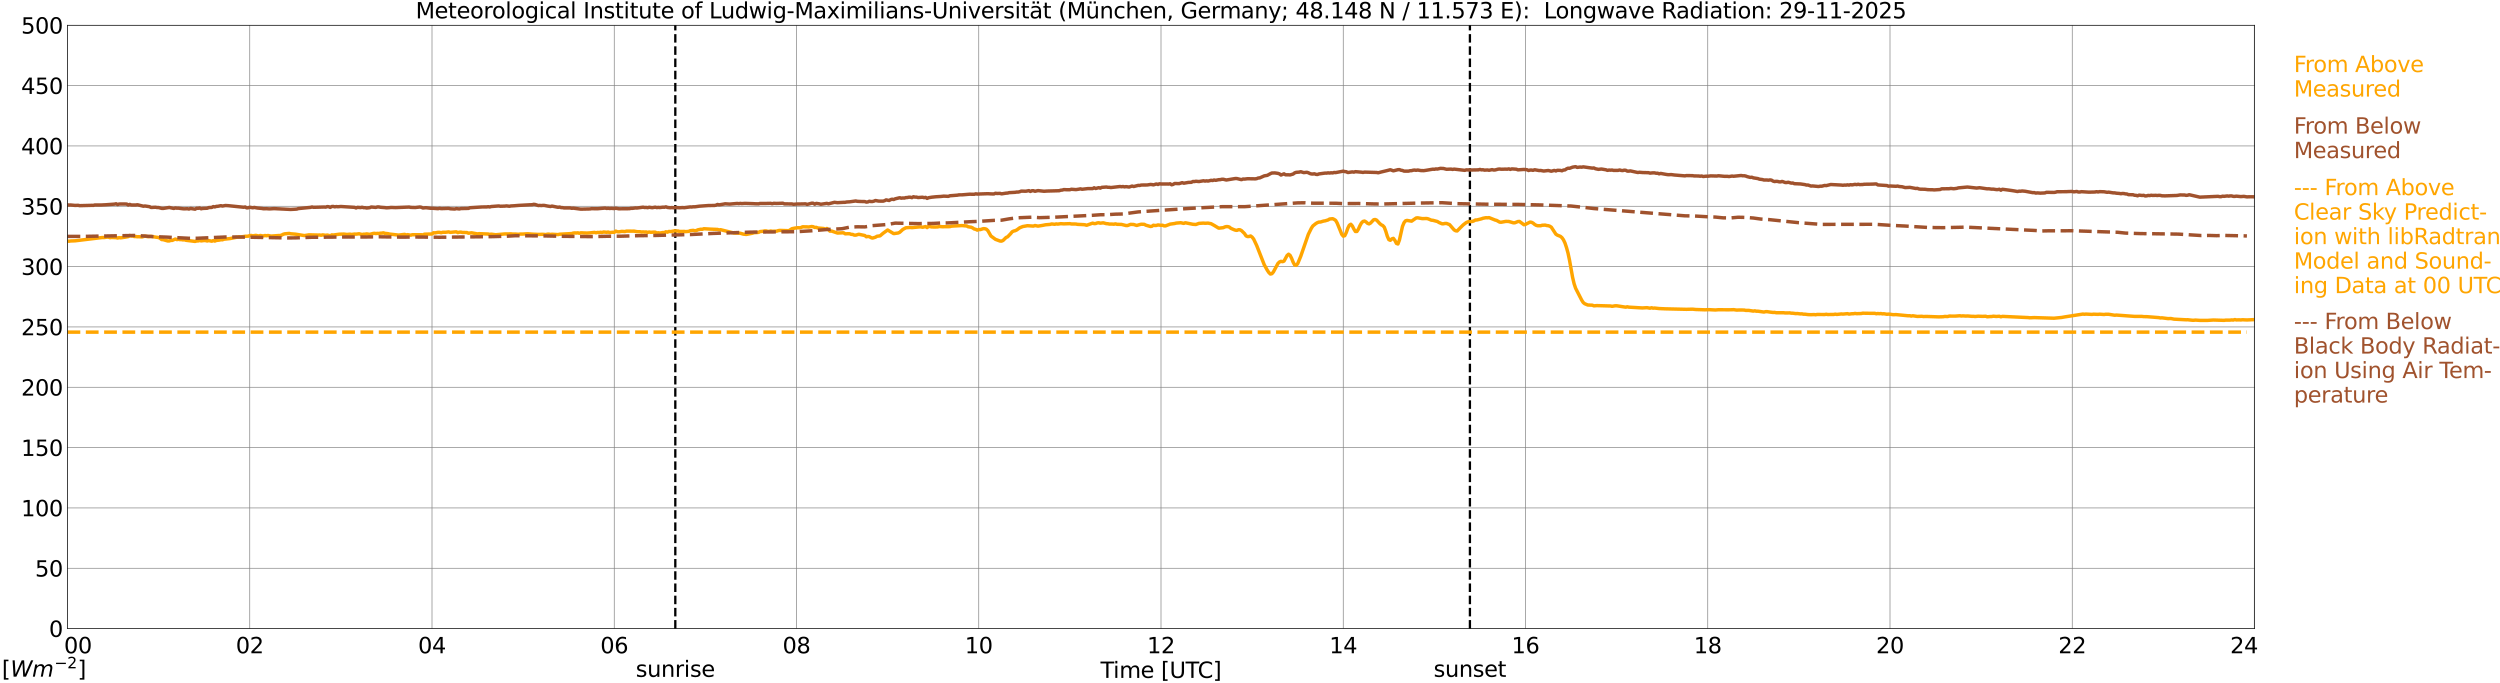 <?xml version="1.0" encoding="utf-8" standalone="no"?>
<!DOCTYPE svg PUBLIC "-//W3C//DTD SVG 1.1//EN"
  "http://www.w3.org/Graphics/SVG/1.1/DTD/svg11.dtd">
<svg xmlns:xlink="http://www.w3.org/1999/xlink" width="1085.4pt" height="296.64pt" viewBox="0 0 1085.4 296.64" xmlns="http://www.w3.org/2000/svg" version="1.1">
 <defs>
  <style type="text/css">*{stroke-linejoin: round; stroke-linecap: butt}</style>
 </defs>
 <g id="figure_1">
  <g id="patch_1">
   <path d="M 0 296.64 
L 1085.4 296.64 
L 1085.4 0 
L 0 0 
z
" style="fill: #ffffff"/>
  </g>
  <g id="axes_1">
   <g id="patch_2">
    <path d="M 29.306 272.909 
L 978.814 272.909 
L 978.814 10.976 
L 29.306 10.976 
z
" style="fill: #ffffff"/>
   </g>
   <g id="patch_3">
    <path d="M 978.814 272.909 
L 978.814 272.909 
L 978.814 10.976 
L 978.814 10.976 
z
" clip-path="url(#p12ad9aa736)" style="fill: #d3d3d3; opacity: 0.25; stroke: #d3d3d3; stroke-linejoin: miter"/>
   </g>
   <g id="matplotlib.axis_1">
    <g id="xtick_1">
     <g id="line2d_1">
      <path d="M 29.306 272.909 
L 29.306 10.976 
" clip-path="url(#p12ad9aa736)" style="fill: none; stroke: #808080; stroke-width: 0.3; stroke-linecap: square"/>
     </g>
     <g id="line2d_2"/>
     <g id="text_1">
      <!--    00 -->
      <g transform="translate(18.733 283.627) scale(0.095 -0.095)">
       <defs>
        <path id="DejaVuSans-20" transform="scale(0.016)"/>
        <path id="DejaVuSans-30" d="M 2034 4250 
Q 1547 4250 1301 3770 
Q 1056 3291 1056 2328 
Q 1056 1369 1301 889 
Q 1547 409 2034 409 
Q 2525 409 2770 889 
Q 3016 1369 3016 2328 
Q 3016 3291 2770 3770 
Q 2525 4250 2034 4250 
z
M 2034 4750 
Q 2819 4750 3233 4129 
Q 3647 3509 3647 2328 
Q 3647 1150 3233 529 
Q 2819 -91 2034 -91 
Q 1250 -91 836 529 
Q 422 1150 422 2328 
Q 422 3509 836 4129 
Q 1250 4750 2034 4750 
z
" transform="scale(0.016)"/>
       </defs>
       <use xlink:href="#DejaVuSans-20"/>
       <use xlink:href="#DejaVuSans-20" transform="translate(31.787 0)"/>
       <use xlink:href="#DejaVuSans-20" transform="translate(63.574 0)"/>
       <use xlink:href="#DejaVuSans-30" transform="translate(95.361 0)"/>
       <use xlink:href="#DejaVuSans-30" transform="translate(158.984 0)"/>
      </g>
     </g>
    </g>
    <g id="xtick_2">
     <g id="line2d_3">
      <path d="M 108.431 272.909 
L 108.431 10.976 
" clip-path="url(#p12ad9aa736)" style="fill: none; stroke: #808080; stroke-width: 0.3; stroke-linecap: square"/>
     </g>
     <g id="line2d_4"/>
     <g id="text_2">
      <!-- 02 -->
      <g transform="translate(102.387 283.627) scale(0.095 -0.095)">
       <defs>
        <path id="DejaVuSans-32" d="M 1228 531 
L 3431 531 
L 3431 0 
L 469 0 
L 469 531 
Q 828 903 1448 1529 
Q 2069 2156 2228 2338 
Q 2531 2678 2651 2914 
Q 2772 3150 2772 3378 
Q 2772 3750 2511 3984 
Q 2250 4219 1831 4219 
Q 1534 4219 1204 4116 
Q 875 4013 500 3803 
L 500 4441 
Q 881 4594 1212 4672 
Q 1544 4750 1819 4750 
Q 2544 4750 2975 4387 
Q 3406 4025 3406 3419 
Q 3406 3131 3298 2873 
Q 3191 2616 2906 2266 
Q 2828 2175 2409 1742 
Q 1991 1309 1228 531 
z
" transform="scale(0.016)"/>
       </defs>
       <use xlink:href="#DejaVuSans-30"/>
       <use xlink:href="#DejaVuSans-32" transform="translate(63.623 0)"/>
      </g>
     </g>
    </g>
    <g id="xtick_3">
     <g id="line2d_5">
      <path d="M 187.557 272.909 
L 187.557 10.976 
" clip-path="url(#p12ad9aa736)" style="fill: none; stroke: #808080; stroke-width: 0.3; stroke-linecap: square"/>
     </g>
     <g id="line2d_6"/>
     <g id="text_3">
      <!-- 04 -->
      <g transform="translate(181.513 283.627) scale(0.095 -0.095)">
       <defs>
        <path id="DejaVuSans-34" d="M 2419 4116 
L 825 1625 
L 2419 1625 
L 2419 4116 
z
M 2253 4666 
L 3047 4666 
L 3047 1625 
L 3713 1625 
L 3713 1100 
L 3047 1100 
L 3047 0 
L 2419 0 
L 2419 1100 
L 313 1100 
L 313 1709 
L 2253 4666 
z
" transform="scale(0.016)"/>
       </defs>
       <use xlink:href="#DejaVuSans-30"/>
       <use xlink:href="#DejaVuSans-34" transform="translate(63.623 0)"/>
      </g>
     </g>
    </g>
    <g id="xtick_4">
     <g id="line2d_7">
      <path d="M 266.683 272.909 
L 266.683 10.976 
" clip-path="url(#p12ad9aa736)" style="fill: none; stroke: #808080; stroke-width: 0.3; stroke-linecap: square"/>
     </g>
     <g id="line2d_8"/>
     <g id="text_4">
      <!-- 06 -->
      <g transform="translate(260.638 283.627) scale(0.095 -0.095)">
       <defs>
        <path id="DejaVuSans-36" d="M 2113 2584 
Q 1688 2584 1439 2293 
Q 1191 2003 1191 1497 
Q 1191 994 1439 701 
Q 1688 409 2113 409 
Q 2538 409 2786 701 
Q 3034 994 3034 1497 
Q 3034 2003 2786 2293 
Q 2538 2584 2113 2584 
z
M 3366 4563 
L 3366 3988 
Q 3128 4100 2886 4159 
Q 2644 4219 2406 4219 
Q 1781 4219 1451 3797 
Q 1122 3375 1075 2522 
Q 1259 2794 1537 2939 
Q 1816 3084 2150 3084 
Q 2853 3084 3261 2657 
Q 3669 2231 3669 1497 
Q 3669 778 3244 343 
Q 2819 -91 2113 -91 
Q 1303 -91 875 529 
Q 447 1150 447 2328 
Q 447 3434 972 4092 
Q 1497 4750 2381 4750 
Q 2619 4750 2861 4703 
Q 3103 4656 3366 4563 
z
" transform="scale(0.016)"/>
       </defs>
       <use xlink:href="#DejaVuSans-30"/>
       <use xlink:href="#DejaVuSans-36" transform="translate(63.623 0)"/>
      </g>
     </g>
    </g>
    <g id="xtick_5">
     <g id="line2d_9">
      <path d="M 345.808 272.909 
L 345.808 10.976 
" clip-path="url(#p12ad9aa736)" style="fill: none; stroke: #808080; stroke-width: 0.3; stroke-linecap: square"/>
     </g>
     <g id="line2d_10"/>
     <g id="text_5">
      <!-- 08 -->
      <g transform="translate(339.764 283.627) scale(0.095 -0.095)">
       <defs>
        <path id="DejaVuSans-38" d="M 2034 2216 
Q 1584 2216 1326 1975 
Q 1069 1734 1069 1313 
Q 1069 891 1326 650 
Q 1584 409 2034 409 
Q 2484 409 2743 651 
Q 3003 894 3003 1313 
Q 3003 1734 2745 1975 
Q 2488 2216 2034 2216 
z
M 1403 2484 
Q 997 2584 770 2862 
Q 544 3141 544 3541 
Q 544 4100 942 4425 
Q 1341 4750 2034 4750 
Q 2731 4750 3128 4425 
Q 3525 4100 3525 3541 
Q 3525 3141 3298 2862 
Q 3072 2584 2669 2484 
Q 3125 2378 3379 2068 
Q 3634 1759 3634 1313 
Q 3634 634 3220 271 
Q 2806 -91 2034 -91 
Q 1263 -91 848 271 
Q 434 634 434 1313 
Q 434 1759 690 2068 
Q 947 2378 1403 2484 
z
M 1172 3481 
Q 1172 3119 1398 2916 
Q 1625 2713 2034 2713 
Q 2441 2713 2670 2916 
Q 2900 3119 2900 3481 
Q 2900 3844 2670 4047 
Q 2441 4250 2034 4250 
Q 1625 4250 1398 4047 
Q 1172 3844 1172 3481 
z
" transform="scale(0.016)"/>
       </defs>
       <use xlink:href="#DejaVuSans-30"/>
       <use xlink:href="#DejaVuSans-38" transform="translate(63.623 0)"/>
      </g>
     </g>
    </g>
    <g id="xtick_6">
     <g id="line2d_11">
      <path d="M 424.934 272.909 
L 424.934 10.976 
" clip-path="url(#p12ad9aa736)" style="fill: none; stroke: #808080; stroke-width: 0.3; stroke-linecap: square"/>
     </g>
     <g id="line2d_12"/>
     <g id="text_6">
      <!-- 10 -->
      <g transform="translate(418.89 283.627) scale(0.095 -0.095)">
       <defs>
        <path id="DejaVuSans-31" d="M 794 531 
L 1825 531 
L 1825 4091 
L 703 3866 
L 703 4441 
L 1819 4666 
L 2450 4666 
L 2450 531 
L 3481 531 
L 3481 0 
L 794 0 
L 794 531 
z
" transform="scale(0.016)"/>
       </defs>
       <use xlink:href="#DejaVuSans-31"/>
       <use xlink:href="#DejaVuSans-30" transform="translate(63.623 0)"/>
      </g>
     </g>
    </g>
    <g id="xtick_7">
     <g id="line2d_13">
      <path d="M 504.06 272.909 
L 504.06 10.976 
" clip-path="url(#p12ad9aa736)" style="fill: none; stroke: #808080; stroke-width: 0.3; stroke-linecap: square"/>
     </g>
     <g id="line2d_14"/>
     <g id="text_7">
      <!-- 12 -->
      <g transform="translate(498.015 283.627) scale(0.095 -0.095)">
       <use xlink:href="#DejaVuSans-31"/>
       <use xlink:href="#DejaVuSans-32" transform="translate(63.623 0)"/>
      </g>
     </g>
    </g>
    <g id="xtick_8">
     <g id="line2d_15">
      <path d="M 583.185 272.909 
L 583.185 10.976 
" clip-path="url(#p12ad9aa736)" style="fill: none; stroke: #808080; stroke-width: 0.3; stroke-linecap: square"/>
     </g>
     <g id="line2d_16"/>
     <g id="text_8">
      <!-- 14 -->
      <g transform="translate(577.141 283.627) scale(0.095 -0.095)">
       <use xlink:href="#DejaVuSans-31"/>
       <use xlink:href="#DejaVuSans-34" transform="translate(63.623 0)"/>
      </g>
     </g>
    </g>
    <g id="xtick_9">
     <g id="line2d_17">
      <path d="M 662.311 272.909 
L 662.311 10.976 
" clip-path="url(#p12ad9aa736)" style="fill: none; stroke: #808080; stroke-width: 0.3; stroke-linecap: square"/>
     </g>
     <g id="line2d_18"/>
     <g id="text_9">
      <!-- 16 -->
      <g transform="translate(656.267 283.627) scale(0.095 -0.095)">
       <use xlink:href="#DejaVuSans-31"/>
       <use xlink:href="#DejaVuSans-36" transform="translate(63.623 0)"/>
      </g>
     </g>
    </g>
    <g id="xtick_10">
     <g id="line2d_19">
      <path d="M 741.437 272.909 
L 741.437 10.976 
" clip-path="url(#p12ad9aa736)" style="fill: none; stroke: #808080; stroke-width: 0.3; stroke-linecap: square"/>
     </g>
     <g id="line2d_20"/>
     <g id="text_10">
      <!-- 18 -->
      <g transform="translate(735.392 283.627) scale(0.095 -0.095)">
       <use xlink:href="#DejaVuSans-31"/>
       <use xlink:href="#DejaVuSans-38" transform="translate(63.623 0)"/>
      </g>
     </g>
    </g>
    <g id="xtick_11">
     <g id="line2d_21">
      <path d="M 820.562 272.909 
L 820.562 10.976 
" clip-path="url(#p12ad9aa736)" style="fill: none; stroke: #808080; stroke-width: 0.3; stroke-linecap: square"/>
     </g>
     <g id="line2d_22"/>
     <g id="text_11">
      <!-- 20 -->
      <g transform="translate(814.518 283.627) scale(0.095 -0.095)">
       <use xlink:href="#DejaVuSans-32"/>
       <use xlink:href="#DejaVuSans-30" transform="translate(63.623 0)"/>
      </g>
     </g>
    </g>
    <g id="xtick_12">
     <g id="line2d_23">
      <path d="M 899.688 272.909 
L 899.688 10.976 
" clip-path="url(#p12ad9aa736)" style="fill: none; stroke: #808080; stroke-width: 0.3; stroke-linecap: square"/>
     </g>
     <g id="line2d_24"/>
     <g id="text_12">
      <!-- 22 -->
      <g transform="translate(893.644 283.627) scale(0.095 -0.095)">
       <use xlink:href="#DejaVuSans-32"/>
       <use xlink:href="#DejaVuSans-32" transform="translate(63.623 0)"/>
      </g>
     </g>
    </g>
    <g id="xtick_13">
     <g id="line2d_25">
      <path d="M 978.814 272.909 
L 978.814 10.976 
" clip-path="url(#p12ad9aa736)" style="fill: none; stroke: #808080; stroke-width: 0.3; stroke-linecap: square"/>
     </g>
     <g id="line2d_26"/>
     <g id="text_13">
      <!-- 24    -->
      <g transform="translate(968.241 283.627) scale(0.095 -0.095)">
       <use xlink:href="#DejaVuSans-32"/>
       <use xlink:href="#DejaVuSans-34" transform="translate(63.623 0)"/>
       <use xlink:href="#DejaVuSans-20" transform="translate(127.246 0)"/>
       <use xlink:href="#DejaVuSans-20" transform="translate(159.033 0)"/>
       <use xlink:href="#DejaVuSans-20" transform="translate(190.82 0)"/>
      </g>
     </g>
    </g>
    <g id="text_14">
     <!-- Time [UTC] -->
     <g transform="translate(477.806 294.322) scale(0.095 -0.095)">
      <defs>
       <path id="DejaVuSans-54" d="M -19 4666 
L 3928 4666 
L 3928 4134 
L 2272 4134 
L 2272 0 
L 1638 0 
L 1638 4134 
L -19 4134 
L -19 4666 
z
" transform="scale(0.016)"/>
       <path id="DejaVuSans-69" d="M 603 3500 
L 1178 3500 
L 1178 0 
L 603 0 
L 603 3500 
z
M 603 4863 
L 1178 4863 
L 1178 4134 
L 603 4134 
L 603 4863 
z
" transform="scale(0.016)"/>
       <path id="DejaVuSans-6d" d="M 3328 2828 
Q 3544 3216 3844 3400 
Q 4144 3584 4550 3584 
Q 5097 3584 5394 3201 
Q 5691 2819 5691 2113 
L 5691 0 
L 5113 0 
L 5113 2094 
Q 5113 2597 4934 2840 
Q 4756 3084 4391 3084 
Q 3944 3084 3684 2787 
Q 3425 2491 3425 1978 
L 3425 0 
L 2847 0 
L 2847 2094 
Q 2847 2600 2669 2842 
Q 2491 3084 2119 3084 
Q 1678 3084 1418 2786 
Q 1159 2488 1159 1978 
L 1159 0 
L 581 0 
L 581 3500 
L 1159 3500 
L 1159 2956 
Q 1356 3278 1631 3431 
Q 1906 3584 2284 3584 
Q 2666 3584 2933 3390 
Q 3200 3197 3328 2828 
z
" transform="scale(0.016)"/>
       <path id="DejaVuSans-65" d="M 3597 1894 
L 3597 1613 
L 953 1613 
Q 991 1019 1311 708 
Q 1631 397 2203 397 
Q 2534 397 2845 478 
Q 3156 559 3463 722 
L 3463 178 
Q 3153 47 2828 -22 
Q 2503 -91 2169 -91 
Q 1331 -91 842 396 
Q 353 884 353 1716 
Q 353 2575 817 3079 
Q 1281 3584 2069 3584 
Q 2775 3584 3186 3129 
Q 3597 2675 3597 1894 
z
M 3022 2063 
Q 3016 2534 2758 2815 
Q 2500 3097 2075 3097 
Q 1594 3097 1305 2825 
Q 1016 2553 972 2059 
L 3022 2063 
z
" transform="scale(0.016)"/>
       <path id="DejaVuSans-5b" d="M 550 4863 
L 1875 4863 
L 1875 4416 
L 1125 4416 
L 1125 -397 
L 1875 -397 
L 1875 -844 
L 550 -844 
L 550 4863 
z
" transform="scale(0.016)"/>
       <path id="DejaVuSans-55" d="M 556 4666 
L 1191 4666 
L 1191 1831 
Q 1191 1081 1462 751 
Q 1734 422 2344 422 
Q 2950 422 3222 751 
Q 3494 1081 3494 1831 
L 3494 4666 
L 4128 4666 
L 4128 1753 
Q 4128 841 3676 375 
Q 3225 -91 2344 -91 
Q 1459 -91 1007 375 
Q 556 841 556 1753 
L 556 4666 
z
" transform="scale(0.016)"/>
       <path id="DejaVuSans-43" d="M 4122 4306 
L 4122 3641 
Q 3803 3938 3442 4084 
Q 3081 4231 2675 4231 
Q 1875 4231 1450 3742 
Q 1025 3253 1025 2328 
Q 1025 1406 1450 917 
Q 1875 428 2675 428 
Q 3081 428 3442 575 
Q 3803 722 4122 1019 
L 4122 359 
Q 3791 134 3420 21 
Q 3050 -91 2638 -91 
Q 1578 -91 968 557 
Q 359 1206 359 2328 
Q 359 3453 968 4101 
Q 1578 4750 2638 4750 
Q 3056 4750 3426 4639 
Q 3797 4528 4122 4306 
z
" transform="scale(0.016)"/>
       <path id="DejaVuSans-5d" d="M 1947 4863 
L 1947 -844 
L 622 -844 
L 622 -397 
L 1369 -397 
L 1369 4416 
L 622 4416 
L 622 4863 
L 1947 4863 
z
" transform="scale(0.016)"/>
      </defs>
      <use xlink:href="#DejaVuSans-54"/>
      <use xlink:href="#DejaVuSans-69" transform="translate(57.959 0)"/>
      <use xlink:href="#DejaVuSans-6d" transform="translate(85.742 0)"/>
      <use xlink:href="#DejaVuSans-65" transform="translate(183.154 0)"/>
      <use xlink:href="#DejaVuSans-20" transform="translate(244.678 0)"/>
      <use xlink:href="#DejaVuSans-5b" transform="translate(276.465 0)"/>
      <use xlink:href="#DejaVuSans-55" transform="translate(315.479 0)"/>
      <use xlink:href="#DejaVuSans-54" transform="translate(388.672 0)"/>
      <use xlink:href="#DejaVuSans-43" transform="translate(443.881 0)"/>
      <use xlink:href="#DejaVuSans-5d" transform="translate(513.705 0)"/>
     </g>
    </g>
   </g>
   <g id="matplotlib.axis_2">
    <g id="ytick_1">
     <g id="line2d_27">
      <path d="M 29.306 272.909 
L 978.814 272.909 
" clip-path="url(#p12ad9aa736)" style="fill: none; stroke: #808080; stroke-width: 0.3; stroke-linecap: square"/>
     </g>
     <g id="line2d_28"/>
     <g id="text_15">
      <!-- 0 -->
      <g transform="translate(21.261 276.518) scale(0.095 -0.095)">
       <use xlink:href="#DejaVuSans-30"/>
      </g>
     </g>
    </g>
    <g id="ytick_2">
     <g id="line2d_29">
      <path d="M 29.306 246.715 
L 978.814 246.715 
" clip-path="url(#p12ad9aa736)" style="fill: none; stroke: #808080; stroke-width: 0.3; stroke-linecap: square"/>
     </g>
     <g id="line2d_30"/>
     <g id="text_16">
      <!-- 50 -->
      <g transform="translate(15.217 250.325) scale(0.095 -0.095)">
       <defs>
        <path id="DejaVuSans-35" d="M 691 4666 
L 3169 4666 
L 3169 4134 
L 1269 4134 
L 1269 2991 
Q 1406 3038 1543 3061 
Q 1681 3084 1819 3084 
Q 2600 3084 3056 2656 
Q 3513 2228 3513 1497 
Q 3513 744 3044 326 
Q 2575 -91 1722 -91 
Q 1428 -91 1123 -41 
Q 819 9 494 109 
L 494 744 
Q 775 591 1075 516 
Q 1375 441 1709 441 
Q 2250 441 2565 725 
Q 2881 1009 2881 1497 
Q 2881 1984 2565 2268 
Q 2250 2553 1709 2553 
Q 1456 2553 1204 2497 
Q 953 2441 691 2322 
L 691 4666 
z
" transform="scale(0.016)"/>
       </defs>
       <use xlink:href="#DejaVuSans-35"/>
       <use xlink:href="#DejaVuSans-30" transform="translate(63.623 0)"/>
      </g>
     </g>
    </g>
    <g id="ytick_3">
     <g id="line2d_31">
      <path d="M 29.306 220.522 
L 978.814 220.522 
" clip-path="url(#p12ad9aa736)" style="fill: none; stroke: #808080; stroke-width: 0.3; stroke-linecap: square"/>
     </g>
     <g id="line2d_32"/>
     <g id="text_17">
      <!-- 100 -->
      <g transform="translate(9.173 224.131) scale(0.095 -0.095)">
       <use xlink:href="#DejaVuSans-31"/>
       <use xlink:href="#DejaVuSans-30" transform="translate(63.623 0)"/>
       <use xlink:href="#DejaVuSans-30" transform="translate(127.246 0)"/>
      </g>
     </g>
    </g>
    <g id="ytick_4">
     <g id="line2d_33">
      <path d="M 29.306 194.329 
L 978.814 194.329 
" clip-path="url(#p12ad9aa736)" style="fill: none; stroke: #808080; stroke-width: 0.3; stroke-linecap: square"/>
     </g>
     <g id="line2d_34"/>
     <g id="text_18">
      <!-- 150 -->
      <g transform="translate(9.173 197.938) scale(0.095 -0.095)">
       <use xlink:href="#DejaVuSans-31"/>
       <use xlink:href="#DejaVuSans-35" transform="translate(63.623 0)"/>
       <use xlink:href="#DejaVuSans-30" transform="translate(127.246 0)"/>
      </g>
     </g>
    </g>
    <g id="ytick_5">
     <g id="line2d_35">
      <path d="M 29.306 168.136 
L 978.814 168.136 
" clip-path="url(#p12ad9aa736)" style="fill: none; stroke: #808080; stroke-width: 0.3; stroke-linecap: square"/>
     </g>
     <g id="line2d_36"/>
     <g id="text_19">
      <!-- 200 -->
      <g transform="translate(9.173 171.745) scale(0.095 -0.095)">
       <use xlink:href="#DejaVuSans-32"/>
       <use xlink:href="#DejaVuSans-30" transform="translate(63.623 0)"/>
       <use xlink:href="#DejaVuSans-30" transform="translate(127.246 0)"/>
      </g>
     </g>
    </g>
    <g id="ytick_6">
     <g id="line2d_37">
      <path d="M 29.306 141.942 
L 978.814 141.942 
" clip-path="url(#p12ad9aa736)" style="fill: none; stroke: #808080; stroke-width: 0.3; stroke-linecap: square"/>
     </g>
     <g id="line2d_38"/>
     <g id="text_20">
      <!-- 250 -->
      <g transform="translate(9.173 145.551) scale(0.095 -0.095)">
       <use xlink:href="#DejaVuSans-32"/>
       <use xlink:href="#DejaVuSans-35" transform="translate(63.623 0)"/>
       <use xlink:href="#DejaVuSans-30" transform="translate(127.246 0)"/>
      </g>
     </g>
    </g>
    <g id="ytick_7">
     <g id="line2d_39">
      <path d="M 29.306 115.749 
L 978.814 115.749 
" clip-path="url(#p12ad9aa736)" style="fill: none; stroke: #808080; stroke-width: 0.3; stroke-linecap: square"/>
     </g>
     <g id="line2d_40"/>
     <g id="text_21">
      <!-- 300 -->
      <g transform="translate(9.173 119.358) scale(0.095 -0.095)">
       <defs>
        <path id="DejaVuSans-33" d="M 2597 2516 
Q 3050 2419 3304 2112 
Q 3559 1806 3559 1356 
Q 3559 666 3084 287 
Q 2609 -91 1734 -91 
Q 1441 -91 1130 -33 
Q 819 25 488 141 
L 488 750 
Q 750 597 1062 519 
Q 1375 441 1716 441 
Q 2309 441 2620 675 
Q 2931 909 2931 1356 
Q 2931 1769 2642 2001 
Q 2353 2234 1838 2234 
L 1294 2234 
L 1294 2753 
L 1863 2753 
Q 2328 2753 2575 2939 
Q 2822 3125 2822 3475 
Q 2822 3834 2567 4026 
Q 2313 4219 1838 4219 
Q 1578 4219 1281 4162 
Q 984 4106 628 3988 
L 628 4550 
Q 988 4650 1302 4700 
Q 1616 4750 1894 4750 
Q 2613 4750 3031 4423 
Q 3450 4097 3450 3541 
Q 3450 3153 3228 2886 
Q 3006 2619 2597 2516 
z
" transform="scale(0.016)"/>
       </defs>
       <use xlink:href="#DejaVuSans-33"/>
       <use xlink:href="#DejaVuSans-30" transform="translate(63.623 0)"/>
       <use xlink:href="#DejaVuSans-30" transform="translate(127.246 0)"/>
      </g>
     </g>
    </g>
    <g id="ytick_8">
     <g id="line2d_41">
      <path d="M 29.306 89.556 
L 978.814 89.556 
" clip-path="url(#p12ad9aa736)" style="fill: none; stroke: #808080; stroke-width: 0.3; stroke-linecap: square"/>
     </g>
     <g id="line2d_42"/>
     <g id="text_22">
      <!-- 350 -->
      <g transform="translate(9.173 93.165) scale(0.095 -0.095)">
       <use xlink:href="#DejaVuSans-33"/>
       <use xlink:href="#DejaVuSans-35" transform="translate(63.623 0)"/>
       <use xlink:href="#DejaVuSans-30" transform="translate(127.246 0)"/>
      </g>
     </g>
    </g>
    <g id="ytick_9">
     <g id="line2d_43">
      <path d="M 29.306 63.362 
L 978.814 63.362 
" clip-path="url(#p12ad9aa736)" style="fill: none; stroke: #808080; stroke-width: 0.3; stroke-linecap: square"/>
     </g>
     <g id="line2d_44"/>
     <g id="text_23">
      <!-- 400 -->
      <g transform="translate(9.173 66.972) scale(0.095 -0.095)">
       <use xlink:href="#DejaVuSans-34"/>
       <use xlink:href="#DejaVuSans-30" transform="translate(63.623 0)"/>
       <use xlink:href="#DejaVuSans-30" transform="translate(127.246 0)"/>
      </g>
     </g>
    </g>
    <g id="ytick_10">
     <g id="line2d_45">
      <path d="M 29.306 37.169 
L 978.814 37.169 
" clip-path="url(#p12ad9aa736)" style="fill: none; stroke: #808080; stroke-width: 0.3; stroke-linecap: square"/>
     </g>
     <g id="line2d_46"/>
     <g id="text_24">
      <!-- 450 -->
      <g transform="translate(9.173 40.778) scale(0.095 -0.095)">
       <use xlink:href="#DejaVuSans-34"/>
       <use xlink:href="#DejaVuSans-35" transform="translate(63.623 0)"/>
       <use xlink:href="#DejaVuSans-30" transform="translate(127.246 0)"/>
      </g>
     </g>
    </g>
    <g id="ytick_11">
     <g id="line2d_47">
      <path d="M 29.306 10.976 
L 978.814 10.976 
" clip-path="url(#p12ad9aa736)" style="fill: none; stroke: #808080; stroke-width: 0.3; stroke-linecap: square"/>
     </g>
     <g id="line2d_48"/>
     <g id="text_25">
      <!-- 500 -->
      <g transform="translate(9.173 14.585) scale(0.095 -0.095)">
       <use xlink:href="#DejaVuSans-35"/>
       <use xlink:href="#DejaVuSans-30" transform="translate(63.623 0)"/>
       <use xlink:href="#DejaVuSans-30" transform="translate(127.246 0)"/>
      </g>
     </g>
    </g>
   </g>
   <g id="line2d_49">
    <path d="M 293.19 272.909 
L 293.19 10.976 
" clip-path="url(#p12ad9aa736)" style="fill: none; stroke-dasharray: 3.7,1.6; stroke-dashoffset: 0; stroke: #000000"/>
   </g>
   <g id="line2d_50">
    <path d="M 638.178 272.909 
L 638.178 10.976 
" clip-path="url(#p12ad9aa736)" style="fill: none; stroke-dasharray: 3.7,1.6; stroke-dashoffset: 0; stroke: #000000"/>
   </g>
   <g id="line2d_51">
    <path d="M 29.306 104.669 
L 29.965 104.737 
L 30.625 104.622 
L 32.603 104.549 
L 44.472 103.113 
L 45.131 103.145 
L 46.45 102.956 
L 47.109 102.972 
L 47.768 103.197 
L 48.428 103.098 
L 50.406 103.176 
L 51.065 103.344 
L 51.725 103.171 
L 52.384 103.255 
L 54.362 102.967 
L 55.681 102.726 
L 56.34 102.233 
L 57 102.479 
L 57.659 102.458 
L 58.319 102.71 
L 58.978 102.689 
L 59.637 102.799 
L 60.297 102.762 
L 61.615 102.878 
L 62.934 102.506 
L 64.253 102.768 
L 65.572 102.61 
L 67.55 102.951 
L 68.869 103.129 
L 69.528 103.49 
L 70.187 104.014 
L 70.847 104.051 
L 72.825 104.617 
L 73.484 104.612 
L 74.144 104.365 
L 74.803 104.371 
L 76.122 103.779 
L 76.781 104.041 
L 77.441 103.883 
L 78.1 104.03 
L 78.759 104.025 
L 79.419 104.156 
L 80.078 104.109 
L 80.737 104.323 
L 84.694 104.816 
L 85.353 104.622 
L 86.013 104.606 
L 86.672 104.407 
L 87.331 104.585 
L 88.65 104.418 
L 89.309 104.46 
L 89.969 104.632 
L 90.628 104.444 
L 91.947 104.732 
L 92.606 104.449 
L 93.266 104.669 
L 93.925 104.392 
L 95.244 104.245 
L 95.903 104.082 
L 96.563 104.114 
L 97.222 103.857 
L 99.86 103.58 
L 103.816 102.794 
L 104.475 102.878 
L 106.453 102.589 
L 107.772 102.542 
L 108.431 102.286 
L 109.091 102.228 
L 109.75 102.385 
L 111.069 102.186 
L 112.388 102.458 
L 113.047 102.223 
L 113.707 102.39 
L 114.366 102.427 
L 115.025 102.259 
L 115.685 102.354 
L 116.344 102.249 
L 117.663 102.5 
L 120.96 102.254 
L 121.619 102.249 
L 122.278 102.071 
L 122.938 101.715 
L 123.597 101.521 
L 125.575 101.343 
L 126.235 101.5 
L 128.213 101.657 
L 132.169 102.286 
L 134.147 101.95 
L 138.104 102.055 
L 138.763 102.029 
L 139.422 102.139 
L 140.082 101.971 
L 141.4 102.16 
L 142.06 102.055 
L 142.719 102.181 
L 143.379 102.464 
L 144.038 101.966 
L 144.697 102.034 
L 147.335 101.678 
L 149.313 101.625 
L 150.632 101.788 
L 151.951 101.667 
L 152.61 101.793 
L 153.929 101.615 
L 154.588 101.667 
L 155.907 101.495 
L 157.226 101.825 
L 157.885 101.667 
L 158.544 101.667 
L 159.204 101.547 
L 160.523 101.756 
L 161.841 101.39 
L 162.501 101.28 
L 163.16 101.411 
L 163.819 101.322 
L 164.479 101.369 
L 165.138 101.238 
L 165.798 101.222 
L 166.457 101.086 
L 167.116 101.316 
L 168.435 101.442 
L 169.094 101.615 
L 171.073 101.84 
L 173.051 102.066 
L 175.688 101.751 
L 176.348 102.003 
L 177.007 101.877 
L 178.326 102.113 
L 178.985 101.919 
L 182.941 101.898 
L 183.601 101.997 
L 184.26 101.678 
L 187.557 101.584 
L 188.216 101.049 
L 188.876 101.112 
L 190.195 100.861 
L 190.854 100.876 
L 191.513 101.049 
L 192.173 100.85 
L 193.492 100.845 
L 194.81 100.667 
L 195.47 100.882 
L 198.107 100.641 
L 198.767 100.992 
L 199.426 100.814 
L 200.085 100.766 
L 200.745 100.924 
L 202.723 100.95 
L 203.382 101.254 
L 204.701 101.075 
L 207.339 101.552 
L 207.998 101.447 
L 211.954 101.605 
L 212.614 101.767 
L 213.273 101.662 
L 214.592 101.835 
L 215.251 101.914 
L 219.207 101.563 
L 220.526 101.557 
L 221.845 101.531 
L 222.504 101.62 
L 223.823 101.62 
L 225.142 101.715 
L 225.801 101.615 
L 227.12 101.61 
L 229.098 101.489 
L 231.076 101.652 
L 232.395 101.709 
L 233.714 101.777 
L 235.692 101.725 
L 237.011 101.846 
L 237.67 101.667 
L 238.329 101.646 
L 238.989 101.793 
L 239.648 101.694 
L 242.286 101.851 
L 242.945 101.688 
L 248.22 101.4 
L 248.88 101.185 
L 249.539 101.117 
L 250.198 101.17 
L 250.858 101.075 
L 251.517 101.275 
L 252.176 101.075 
L 254.814 101.191 
L 256.133 101.102 
L 258.111 100.897 
L 258.77 101.065 
L 259.43 100.903 
L 260.089 100.955 
L 260.748 100.834 
L 261.408 100.934 
L 262.067 100.714 
L 263.386 100.855 
L 264.045 100.73 
L 264.705 100.965 
L 266.023 100.834 
L 266.683 100.871 
L 267.342 100.342 
L 268.002 100.604 
L 268.661 100.656 
L 269.98 100.457 
L 271.298 100.531 
L 271.958 100.352 
L 274.595 100.363 
L 275.255 100.342 
L 276.573 100.588 
L 277.892 100.614 
L 278.552 100.745 
L 279.211 100.677 
L 279.87 100.751 
L 280.53 100.703 
L 281.189 100.892 
L 281.849 100.719 
L 282.508 100.861 
L 283.827 100.772 
L 284.486 100.787 
L 285.145 101.17 
L 285.805 101.044 
L 286.464 101.175 
L 287.783 100.955 
L 288.442 100.976 
L 289.102 100.625 
L 289.761 100.808 
L 290.42 100.478 
L 291.08 100.552 
L 293.058 100.206 
L 293.717 100.321 
L 294.377 100.284 
L 295.036 100.499 
L 297.014 100.473 
L 297.674 100.557 
L 298.992 100.457 
L 299.652 100.159 
L 300.971 100.007 
L 301.63 100.185 
L 302.289 100.112 
L 302.949 99.787 
L 304.267 99.52 
L 304.927 99.556 
L 305.586 99.305 
L 308.224 99.467 
L 311.521 99.609 
L 312.18 99.834 
L 312.839 99.724 
L 318.774 101.191 
L 321.411 101.264 
L 322.73 101.652 
L 324.049 101.783 
L 326.686 101.254 
L 327.346 101.023 
L 328.665 100.95 
L 329.324 100.892 
L 329.983 100.531 
L 331.302 100.41 
L 331.961 100.258 
L 332.621 100.258 
L 333.28 100.442 
L 333.94 100.457 
L 334.599 100.29 
L 335.258 100.405 
L 337.236 100.352 
L 337.896 100.127 
L 338.555 100.033 
L 342.512 100.159 
L 343.83 99.289 
L 345.149 99.022 
L 346.468 98.854 
L 347.127 98.912 
L 347.787 98.786 
L 348.446 98.461 
L 350.424 98.508 
L 351.083 98.556 
L 352.402 98.351 
L 353.062 98.43 
L 353.721 98.76 
L 354.38 98.702 
L 355.04 98.98 
L 357.677 99.216 
L 358.337 99.556 
L 358.996 99.2 
L 359.655 99.682 
L 360.315 100.347 
L 360.974 100.295 
L 363.612 101.18 
L 366.249 101.06 
L 366.909 101.515 
L 368.227 101.474 
L 368.887 101.489 
L 369.546 101.741 
L 370.206 101.777 
L 370.865 102.071 
L 371.524 102.102 
L 372.843 101.704 
L 375.481 102.259 
L 376.14 102.799 
L 376.799 102.663 
L 377.459 102.762 
L 378.118 103.145 
L 378.777 103.375 
L 380.096 102.982 
L 380.756 102.574 
L 382.074 102.406 
L 383.393 101.285 
L 385.371 99.855 
L 388.009 101.432 
L 389.987 101.149 
L 390.646 100.829 
L 391.965 99.619 
L 393.284 98.896 
L 395.262 98.749 
L 395.921 98.828 
L 399.218 98.508 
L 399.878 98.514 
L 400.537 98.671 
L 401.856 98.367 
L 402.515 98.807 
L 403.175 98.257 
L 404.493 98.524 
L 405.812 98.566 
L 407.131 98.514 
L 407.79 98.336 
L 409.109 98.435 
L 412.406 98.393 
L 413.065 98.194 
L 414.384 98.105 
L 417.681 97.932 
L 419 98.058 
L 419.659 98.084 
L 420.318 98.446 
L 421.637 98.655 
L 422.297 98.954 
L 422.956 99.42 
L 423.615 99.561 
L 424.275 99.912 
L 424.934 99.651 
L 425.593 99.687 
L 426.912 99.273 
L 427.572 99.3 
L 428.231 99.493 
L 428.89 100.127 
L 430.209 102.448 
L 432.187 103.915 
L 434.165 104.648 
L 434.825 104.685 
L 435.484 104.397 
L 436.803 103.103 
L 437.462 102.82 
L 438.781 101.453 
L 439.44 100.63 
L 440.1 100.311 
L 440.759 100.153 
L 441.419 99.844 
L 442.737 98.886 
L 444.056 98.351 
L 445.375 98.126 
L 446.034 97.99 
L 448.672 98.163 
L 449.331 97.911 
L 450.65 98.178 
L 452.628 97.854 
L 453.947 97.592 
L 455.925 97.424 
L 456.584 97.23 
L 457.903 97.377 
L 458.563 97.215 
L 459.222 97.304 
L 460.541 97.115 
L 461.859 97.194 
L 464.497 97.105 
L 465.156 97.241 
L 467.134 97.267 
L 467.794 97.403 
L 470.431 97.529 
L 471.091 97.602 
L 471.75 97.812 
L 474.388 96.874 
L 475.047 97.089 
L 475.706 97.052 
L 476.366 96.795 
L 477.025 96.706 
L 477.685 96.895 
L 479.003 96.738 
L 480.322 97.105 
L 480.981 97.136 
L 481.641 97.288 
L 482.96 97.293 
L 483.619 97.351 
L 484.278 97.183 
L 484.938 97.382 
L 486.916 97.435 
L 488.235 97.759 
L 488.894 97.927 
L 489.553 97.917 
L 490.872 97.403 
L 492.191 97.471 
L 493.51 97.89 
L 494.828 97.497 
L 495.488 97.346 
L 496.807 97.393 
L 497.466 97.759 
L 499.444 98.33 
L 500.103 98.247 
L 500.763 97.786 
L 501.422 97.906 
L 502.082 97.869 
L 502.741 97.655 
L 504.06 97.822 
L 504.719 97.78 
L 505.379 98.068 
L 506.038 98.068 
L 508.016 97.309 
L 509.994 97.036 
L 510.654 96.858 
L 512.632 96.701 
L 513.95 96.989 
L 514.61 96.712 
L 517.907 97.377 
L 519.226 97.461 
L 520.544 96.984 
L 522.522 96.858 
L 523.182 96.932 
L 524.501 96.869 
L 525.819 97.131 
L 527.138 97.864 
L 529.116 99.064 
L 531.094 98.844 
L 531.754 98.535 
L 532.413 98.372 
L 533.073 98.393 
L 533.732 98.577 
L 534.391 99.132 
L 535.71 99.703 
L 536.369 99.939 
L 537.029 100.017 
L 537.688 99.734 
L 538.348 99.761 
L 539.007 100.122 
L 540.326 101.405 
L 540.985 102.422 
L 541.644 102.705 
L 542.304 102.678 
L 542.963 102.448 
L 543.623 102.946 
L 544.282 103.789 
L 545.601 106.587 
L 548.898 114.984 
L 550.216 117.336 
L 550.876 118.316 
L 551.535 118.971 
L 552.195 118.845 
L 552.854 118.075 
L 554.832 114.376 
L 555.491 113.743 
L 556.151 113.449 
L 556.81 113.622 
L 557.47 113.355 
L 558.788 110.945 
L 559.448 110.369 
L 560.107 110.872 
L 560.766 112.16 
L 561.426 113.826 
L 562.085 115.026 
L 562.745 115.204 
L 563.404 114.476 
L 564.723 111.28 
L 568.02 101.746 
L 569.338 99.085 
L 569.998 98.084 
L 571.317 97.036 
L 571.976 96.654 
L 572.635 96.413 
L 573.295 96.392 
L 574.613 95.989 
L 575.273 95.889 
L 576.592 95.496 
L 577.251 95.093 
L 578.57 94.946 
L 579.229 95.25 
L 579.889 95.69 
L 580.548 96.843 
L 581.867 100.064 
L 582.526 101.725 
L 583.185 102.521 
L 583.845 102.322 
L 584.504 100.96 
L 585.164 99.09 
L 585.823 97.791 
L 586.482 97.366 
L 587.142 98.11 
L 587.801 99.462 
L 588.46 100.499 
L 589.12 100.489 
L 589.779 99.451 
L 590.439 97.964 
L 591.098 96.79 
L 591.757 96.135 
L 592.417 95.973 
L 593.076 96.34 
L 593.736 96.958 
L 594.395 97.209 
L 595.054 96.827 
L 596.373 95.418 
L 597.032 95.292 
L 597.692 95.58 
L 599.011 97.036 
L 599.67 97.592 
L 600.329 97.917 
L 600.989 98.624 
L 601.648 100.384 
L 602.307 102.542 
L 602.967 104.035 
L 603.626 104.329 
L 604.286 103.705 
L 604.945 103.485 
L 605.604 104.365 
L 606.264 105.665 
L 606.923 105.926 
L 607.582 104.177 
L 608.901 98.299 
L 609.561 96.696 
L 610.22 95.863 
L 610.879 95.701 
L 612.858 96.02 
L 614.836 94.642 
L 615.495 94.564 
L 617.473 94.915 
L 619.451 94.873 
L 620.111 95.035 
L 621.429 95.596 
L 622.089 95.648 
L 624.067 96.172 
L 624.726 96.586 
L 626.045 97.157 
L 626.705 97.157 
L 627.364 97.015 
L 628.023 97.01 
L 629.342 97.518 
L 631.32 99.808 
L 631.98 100.195 
L 632.639 100.274 
L 633.958 98.922 
L 635.276 97.623 
L 636.595 96.617 
L 637.255 96.329 
L 637.914 96.172 
L 638.573 96.214 
L 639.233 96.141 
L 639.892 95.9 
L 640.552 95.522 
L 641.211 95.501 
L 643.189 95.009 
L 643.848 94.758 
L 645.167 94.522 
L 645.827 94.574 
L 646.486 94.48 
L 649.123 95.533 
L 649.783 95.701 
L 651.102 96.444 
L 651.761 96.486 
L 653.739 96.125 
L 655.058 96.146 
L 657.036 96.738 
L 657.695 96.717 
L 659.014 96.183 
L 659.674 96.13 
L 661.652 97.581 
L 662.311 97.408 
L 664.289 96.413 
L 664.949 96.523 
L 665.608 96.858 
L 666.267 97.429 
L 666.927 97.817 
L 667.586 98.006 
L 668.905 98 
L 669.564 97.791 
L 670.883 97.733 
L 671.542 97.922 
L 672.202 97.985 
L 672.861 98.22 
L 673.521 98.639 
L 675.499 101.667 
L 676.158 102.097 
L 677.477 102.621 
L 678.136 103.181 
L 678.796 104.124 
L 679.455 105.523 
L 680.114 107.493 
L 680.774 109.892 
L 681.433 113.03 
L 682.752 120.39 
L 683.411 123.177 
L 684.071 125.158 
L 686.049 129.018 
L 686.708 130.302 
L 687.368 131.334 
L 688.027 131.868 
L 689.346 132.418 
L 691.324 132.502 
L 691.983 132.785 
L 693.302 132.68 
L 698.577 132.827 
L 699.236 132.843 
L 699.896 132.995 
L 701.215 132.764 
L 701.874 132.754 
L 705.83 133.367 
L 706.49 133.188 
L 707.149 133.346 
L 711.765 133.623 
L 713.083 133.697 
L 715.062 133.581 
L 716.38 133.812 
L 717.04 133.608 
L 717.699 133.801 
L 718.358 133.744 
L 720.337 133.964 
L 722.974 134.079 
L 732.205 134.294 
L 734.843 134.226 
L 736.162 134.367 
L 737.48 134.414 
L 740.118 134.503 
L 742.096 134.446 
L 744.734 134.582 
L 746.052 134.472 
L 749.349 134.493 
L 750.668 134.493 
L 751.987 134.482 
L 752.646 134.43 
L 753.965 134.634 
L 755.284 134.577 
L 757.262 134.613 
L 757.921 134.765 
L 759.24 134.76 
L 761.218 135.069 
L 761.878 134.949 
L 762.537 135.122 
L 763.196 135.106 
L 765.834 135.483 
L 766.493 135.326 
L 767.153 135.294 
L 768.471 135.499 
L 769.79 135.656 
L 770.449 135.624 
L 771.109 135.766 
L 774.406 135.771 
L 775.065 135.876 
L 777.043 135.839 
L 777.703 135.975 
L 778.362 135.981 
L 779.681 136.159 
L 780.34 136.117 
L 781.659 136.29 
L 782.318 136.253 
L 782.978 136.415 
L 783.637 136.405 
L 784.956 136.578 
L 786.275 136.63 
L 787.593 136.567 
L 788.253 136.656 
L 788.912 136.531 
L 792.209 136.552 
L 792.868 136.442 
L 793.528 136.552 
L 796.165 136.52 
L 796.825 136.389 
L 797.484 136.515 
L 799.462 136.3 
L 800.122 136.374 
L 802.1 136.174 
L 802.759 136.374 
L 804.078 136.201 
L 804.737 136.201 
L 805.397 136.075 
L 806.056 136.185 
L 808.034 136.127 
L 808.694 135.981 
L 811.331 136.023 
L 813.309 136.044 
L 813.969 136.038 
L 814.628 136.222 
L 815.287 136.112 
L 815.947 136.201 
L 816.606 136.122 
L 817.265 136.274 
L 817.925 136.216 
L 819.244 136.447 
L 819.903 136.363 
L 821.222 136.52 
L 821.881 136.625 
L 823.2 136.588 
L 828.475 137.096 
L 829.134 137.065 
L 829.794 137.233 
L 830.453 137.091 
L 832.431 137.39 
L 834.409 137.317 
L 835.069 137.427 
L 836.388 137.385 
L 841.663 137.573 
L 843.641 137.516 
L 844.3 137.39 
L 845.619 137.432 
L 846.278 137.233 
L 848.916 137.238 
L 850.894 137.091 
L 851.553 137.212 
L 852.213 137.138 
L 853.531 137.233 
L 854.191 137.18 
L 856.169 137.348 
L 856.828 137.322 
L 857.488 137.416 
L 858.806 137.285 
L 860.785 137.358 
L 862.103 137.301 
L 862.763 137.537 
L 864.082 137.427 
L 864.741 137.416 
L 865.4 137.285 
L 866.719 137.4 
L 868.038 137.306 
L 868.697 137.563 
L 869.357 137.358 
L 880.566 137.882 
L 881.225 137.971 
L 883.204 137.888 
L 891.775 138.155 
L 895.072 137.83 
L 896.391 137.594 
L 904.304 136.358 
L 904.963 136.442 
L 905.622 136.363 
L 908.26 136.505 
L 908.919 136.41 
L 910.898 136.484 
L 911.557 136.405 
L 913.535 136.546 
L 914.194 136.426 
L 915.513 136.447 
L 918.151 136.871 
L 918.81 136.787 
L 926.723 137.364 
L 930.02 137.379 
L 930.679 137.468 
L 931.998 137.479 
L 937.273 137.893 
L 937.932 138.045 
L 938.592 137.987 
L 941.229 138.322 
L 942.548 138.296 
L 943.867 138.563 
L 949.142 138.841 
L 949.801 138.82 
L 951.779 139.035 
L 952.438 139.061 
L 953.098 138.967 
L 955.076 139.098 
L 958.373 139.103 
L 961.01 138.94 
L 965.626 139.087 
L 966.285 138.993 
L 968.264 138.977 
L 968.923 138.888 
L 969.582 138.967 
L 970.242 138.741 
L 970.901 138.899 
L 972.22 138.867 
L 972.879 138.92 
L 973.539 138.825 
L 975.517 138.914 
L 978.154 138.789 
L 978.154 138.789 
" clip-path="url(#p12ad9aa736)" style="fill: none; stroke: #ffa500; stroke-width: 1.5; stroke-linecap: square"/>
   </g>
   <g id="line2d_52">
    <path d="M 29.306 88.939 
L 29.965 89.031 
L 30.625 88.992 
L 32.603 89.186 
L 33.921 89.137 
L 34.581 89.288 
L 39.856 89.148 
L 40.515 89.171 
L 41.175 88.99 
L 43.812 89.007 
L 45.79 88.908 
L 49.747 88.623 
L 50.406 88.472 
L 51.065 88.819 
L 51.725 88.583 
L 53.703 88.558 
L 55.022 88.594 
L 55.681 89.013 
L 56.34 88.742 
L 57 88.99 
L 58.978 89.013 
L 59.637 88.888 
L 62.275 89.533 
L 62.934 89.437 
L 64.912 89.734 
L 65.572 90.072 
L 67.55 89.979 
L 68.209 90.114 
L 68.869 90.108 
L 70.187 90.467 
L 70.847 90.495 
L 73.484 90.066 
L 75.462 90.507 
L 76.122 90.28 
L 76.781 90.384 
L 77.441 90.373 
L 79.419 90.638 
L 80.078 90.671 
L 81.397 90.617 
L 82.056 90.774 
L 82.716 90.49 
L 84.694 90.823 
L 85.353 90.42 
L 86.013 90.45 
L 86.672 90.304 
L 87.331 90.646 
L 87.991 90.493 
L 89.969 90.408 
L 90.628 90.121 
L 91.947 90.06 
L 92.606 89.696 
L 93.266 89.839 
L 93.925 89.598 
L 94.584 89.566 
L 95.903 89.3 
L 96.563 89.46 
L 97.881 89.222 
L 99.2 89.304 
L 105.794 89.983 
L 106.453 89.867 
L 107.113 90.265 
L 107.772 90.206 
L 108.431 89.979 
L 109.75 90.204 
L 110.41 90.064 
L 111.728 90.316 
L 113.707 90.504 
L 114.366 90.636 
L 115.685 90.603 
L 117.003 90.697 
L 118.982 90.573 
L 126.235 90.935 
L 128.213 90.825 
L 128.872 90.774 
L 129.532 90.56 
L 134.807 90.035 
L 135.466 89.858 
L 136.125 90.006 
L 140.741 89.878 
L 141.4 89.937 
L 142.06 89.695 
L 142.719 89.747 
L 143.379 90.048 
L 144.038 89.66 
L 144.697 89.636 
L 145.357 89.813 
L 146.016 89.679 
L 146.676 89.765 
L 147.994 89.653 
L 153.929 90.024 
L 154.588 90.284 
L 155.247 90.013 
L 156.566 90.129 
L 157.226 89.977 
L 157.885 90.175 
L 158.544 90.175 
L 159.204 90.316 
L 160.523 90.163 
L 161.182 89.878 
L 163.16 90.052 
L 163.819 89.848 
L 164.479 89.844 
L 165.138 89.979 
L 167.116 90.136 
L 167.776 90.237 
L 169.094 90.151 
L 169.754 90.059 
L 171.732 90.134 
L 177.666 89.892 
L 178.326 90.04 
L 179.645 90.08 
L 180.304 90.099 
L 182.282 89.873 
L 182.941 89.991 
L 183.601 90.305 
L 184.92 90.175 
L 186.898 90.414 
L 188.216 90.447 
L 190.195 90.601 
L 190.854 90.417 
L 191.513 90.584 
L 194.81 90.463 
L 195.47 90.642 
L 197.448 90.756 
L 198.107 90.565 
L 199.426 90.726 
L 200.085 90.553 
L 202.063 90.506 
L 203.382 90.484 
L 204.042 90.192 
L 209.317 89.854 
L 211.295 89.852 
L 211.954 89.727 
L 212.614 89.861 
L 213.273 89.668 
L 216.57 89.415 
L 217.229 89.547 
L 219.207 89.482 
L 219.867 89.393 
L 221.186 89.551 
L 221.845 89.409 
L 223.164 89.344 
L 225.142 89.18 
L 229.757 88.925 
L 231.076 88.876 
L 231.736 88.702 
L 232.395 88.797 
L 233.714 89.247 
L 234.373 89.174 
L 235.033 89.256 
L 235.692 89.164 
L 236.351 89.19 
L 237.67 89.45 
L 238.989 89.654 
L 239.648 89.476 
L 242.286 90.007 
L 242.945 89.891 
L 243.604 90.128 
L 244.264 90.144 
L 244.923 90.289 
L 247.561 90.278 
L 248.22 90.438 
L 248.88 90.37 
L 252.176 90.808 
L 256.133 90.717 
L 256.792 90.6 
L 259.43 90.632 
L 260.748 90.507 
L 262.067 90.394 
L 262.726 90.33 
L 263.386 90.498 
L 264.045 90.413 
L 264.705 90.521 
L 265.364 90.452 
L 266.683 90.55 
L 267.342 90.395 
L 268.661 90.65 
L 271.958 90.614 
L 273.277 90.61 
L 273.936 90.443 
L 274.595 90.454 
L 275.914 90.279 
L 276.573 90.309 
L 279.211 89.949 
L 279.87 90.099 
L 280.53 90.054 
L 281.189 90.175 
L 281.849 89.978 
L 283.167 90.175 
L 284.486 89.943 
L 285.145 90.136 
L 285.805 90.041 
L 286.464 90.113 
L 287.783 89.949 
L 288.442 89.985 
L 289.102 89.789 
L 289.761 90.061 
L 291.08 90.212 
L 291.739 90.12 
L 292.399 90.218 
L 293.058 90.081 
L 295.036 90.209 
L 296.355 90.12 
L 297.014 90.183 
L 299.652 89.839 
L 300.311 89.885 
L 300.971 89.767 
L 301.63 89.797 
L 303.608 89.522 
L 307.564 89.236 
L 310.202 89.204 
L 310.861 89.079 
L 311.521 88.767 
L 312.18 88.938 
L 314.158 88.616 
L 314.818 88.479 
L 316.796 88.61 
L 320.093 88.324 
L 320.752 88.422 
L 321.411 88.304 
L 322.071 88.393 
L 323.39 88.295 
L 326.686 88.406 
L 328.005 88.472 
L 329.324 88.502 
L 329.983 88.328 
L 332.621 88.328 
L 334.599 88.282 
L 335.258 88.469 
L 335.918 88.262 
L 337.236 88.328 
L 339.874 88.226 
L 340.533 88.506 
L 343.83 88.541 
L 344.49 88.71 
L 345.808 88.584 
L 347.127 88.565 
L 349.765 88.506 
L 350.424 88.756 
L 352.402 88.222 
L 353.062 88.232 
L 353.721 88.657 
L 354.38 88.301 
L 355.699 88.492 
L 356.359 88.683 
L 358.996 88.295 
L 359.655 88.505 
L 362.293 87.836 
L 363.612 88.001 
L 364.93 87.918 
L 366.249 87.842 
L 366.909 87.838 
L 367.568 87.699 
L 368.887 87.62 
L 371.524 87.255 
L 372.184 87.401 
L 373.502 87.473 
L 375.481 87.512 
L 376.14 87.752 
L 376.799 87.66 
L 377.459 87.363 
L 378.118 87.514 
L 378.777 87.493 
L 379.437 87.331 
L 380.096 87.047 
L 381.415 87.303 
L 383.393 87.337 
L 384.053 87.135 
L 384.712 86.785 
L 386.031 87.046 
L 386.69 86.661 
L 387.349 86.489 
L 388.009 86.637 
L 388.668 86.319 
L 390.646 85.84 
L 391.306 86.054 
L 391.965 85.948 
L 392.624 85.998 
L 393.284 85.79 
L 393.943 85.763 
L 394.603 85.608 
L 395.262 85.624 
L 395.921 85.812 
L 396.581 85.42 
L 397.24 85.581 
L 397.899 85.568 
L 398.559 85.765 
L 399.878 85.673 
L 400.537 85.624 
L 401.196 85.824 
L 401.856 85.689 
L 402.515 86.13 
L 403.175 85.835 
L 404.493 85.616 
L 406.471 85.413 
L 408.45 85.302 
L 409.768 85.156 
L 411.746 85.253 
L 412.406 84.995 
L 415.703 84.732 
L 416.362 84.593 
L 417.681 84.589 
L 420.978 84.316 
L 422.956 84.361 
L 423.615 84.15 
L 424.275 84.258 
L 428.89 84.095 
L 430.209 84.174 
L 431.528 84.214 
L 432.187 83.891 
L 432.847 84.006 
L 434.165 83.952 
L 434.825 84.168 
L 436.803 83.856 
L 437.462 83.827 
L 438.122 83.64 
L 440.759 83.496 
L 441.419 83.372 
L 442.078 83.383 
L 442.737 83.23 
L 443.397 82.963 
L 445.375 83.028 
L 446.694 82.765 
L 447.353 83.118 
L 448.012 82.815 
L 448.672 82.797 
L 449.331 83.055 
L 450.65 82.752 
L 453.287 83.038 
L 454.606 82.947 
L 459.881 82.801 
L 460.541 82.576 
L 461.2 82.522 
L 461.859 82.313 
L 463.178 82.373 
L 464.497 82.373 
L 465.156 82.164 
L 467.134 82.323 
L 468.453 82.12 
L 469.113 81.986 
L 469.772 82.17 
L 472.409 81.87 
L 474.388 81.889 
L 475.047 81.523 
L 475.706 81.843 
L 477.025 81.472 
L 477.685 81.687 
L 478.344 81.343 
L 479.663 81.25 
L 480.322 81.191 
L 480.981 81.316 
L 481.641 81.316 
L 482.3 81.429 
L 486.256 80.975 
L 486.916 81.081 
L 487.575 80.981 
L 488.235 81.143 
L 488.894 81.026 
L 490.213 81.21 
L 491.532 80.767 
L 492.191 80.989 
L 494.169 80.484 
L 494.828 80.522 
L 495.488 80.339 
L 498.125 80.302 
L 499.444 80.088 
L 500.103 80.122 
L 500.763 80.269 
L 502.082 79.863 
L 502.741 80.097 
L 503.4 79.781 
L 504.06 79.881 
L 506.697 79.873 
L 507.357 79.909 
L 508.016 79.789 
L 508.675 80.232 
L 509.335 80.052 
L 509.994 79.655 
L 511.313 79.707 
L 511.972 79.72 
L 513.291 79.293 
L 513.95 79.55 
L 515.929 79.195 
L 517.247 79.153 
L 517.907 78.79 
L 518.566 78.827 
L 519.226 78.698 
L 520.544 78.821 
L 522.522 78.485 
L 523.182 78.626 
L 523.841 78.507 
L 524.501 78.614 
L 525.819 78.278 
L 526.479 78.385 
L 527.138 78.146 
L 527.797 78.295 
L 529.116 78.015 
L 529.776 77.994 
L 530.435 77.839 
L 531.094 77.823 
L 532.413 78.154 
L 535.71 77.608 
L 536.369 77.501 
L 537.029 77.527 
L 539.007 78.007 
L 539.666 77.718 
L 540.326 77.76 
L 541.644 77.593 
L 544.941 77.652 
L 545.601 77.562 
L 546.26 77.288 
L 546.919 77.24 
L 548.898 76.355 
L 550.216 76.13 
L 551.535 75.414 
L 552.195 75.111 
L 553.513 75.083 
L 554.832 75.269 
L 555.491 75.49 
L 556.151 75.994 
L 557.47 75.468 
L 558.129 75.901 
L 559.448 75.896 
L 560.107 75.946 
L 561.426 75.56 
L 562.085 75.059 
L 562.745 74.825 
L 564.063 74.725 
L 564.723 74.543 
L 566.042 74.946 
L 567.36 74.798 
L 568.02 74.988 
L 568.679 75.327 
L 569.338 75.524 
L 569.998 75.553 
L 570.657 75.446 
L 571.317 75.693 
L 571.976 75.764 
L 572.635 75.51 
L 575.273 75.148 
L 575.932 75.162 
L 576.592 75.049 
L 577.251 75.126 
L 577.91 75.019 
L 578.57 75.084 
L 579.229 74.88 
L 579.889 74.936 
L 583.185 74.313 
L 583.845 74.496 
L 584.504 74.552 
L 585.164 74.912 
L 587.142 74.623 
L 587.801 74.743 
L 588.46 74.532 
L 591.098 74.756 
L 591.757 74.862 
L 592.417 74.721 
L 597.692 74.882 
L 598.351 75.015 
L 599.67 74.67 
L 602.307 74.037 
L 603.626 73.692 
L 604.945 74.173 
L 606.264 73.843 
L 606.923 73.674 
L 607.582 73.639 
L 608.242 73.907 
L 608.901 74.013 
L 609.561 74.287 
L 611.539 74.294 
L 612.198 74.118 
L 612.858 74.09 
L 613.517 73.9 
L 614.176 73.838 
L 614.836 73.951 
L 615.495 73.81 
L 616.814 74.05 
L 618.133 74.091 
L 619.451 73.895 
L 622.089 73.447 
L 622.748 73.497 
L 623.408 73.343 
L 624.067 73.399 
L 625.386 73.088 
L 626.705 73.155 
L 628.023 73.492 
L 630.001 73.419 
L 630.661 73.552 
L 631.32 73.426 
L 635.936 73.956 
L 636.595 73.758 
L 639.233 73.801 
L 641.87 73.746 
L 642.53 73.556 
L 643.189 73.752 
L 643.848 73.697 
L 644.508 73.872 
L 645.827 73.794 
L 646.486 73.929 
L 647.805 73.647 
L 648.464 73.816 
L 649.123 73.788 
L 650.442 73.437 
L 651.102 73.38 
L 651.761 73.479 
L 653.739 73.423 
L 654.399 73.466 
L 655.058 73.303 
L 655.717 73.55 
L 656.377 73.324 
L 658.355 73.469 
L 659.014 73.744 
L 661.652 73.558 
L 662.97 73.691 
L 663.63 74.029 
L 664.289 73.839 
L 664.949 73.832 
L 665.608 73.959 
L 666.267 73.69 
L 668.246 74.053 
L 668.905 74.01 
L 670.224 74.257 
L 672.202 74.023 
L 673.521 74.339 
L 674.839 73.984 
L 675.499 74.23 
L 676.158 73.933 
L 677.477 73.981 
L 678.136 74.151 
L 678.796 73.82 
L 679.455 73.778 
L 680.114 73.314 
L 680.774 73.023 
L 681.433 73.078 
L 682.752 72.574 
L 684.071 72.356 
L 684.73 72.685 
L 686.049 72.517 
L 686.708 72.593 
L 687.368 72.442 
L 691.324 72.993 
L 691.983 72.91 
L 692.643 73.245 
L 693.961 73.528 
L 695.28 73.379 
L 697.258 73.717 
L 697.918 73.977 
L 698.577 73.828 
L 699.236 73.89 
L 699.896 73.818 
L 700.555 73.993 
L 702.533 73.97 
L 703.193 73.791 
L 703.852 73.994 
L 704.511 74.063 
L 705.171 73.871 
L 705.83 73.931 
L 706.49 74.282 
L 707.149 74.314 
L 707.808 74.194 
L 711.105 74.907 
L 711.765 74.785 
L 713.083 74.909 
L 715.721 74.975 
L 716.38 75.164 
L 717.699 75.035 
L 718.358 75.055 
L 719.018 75.222 
L 719.677 75.197 
L 720.337 75.478 
L 720.996 75.286 
L 722.315 75.534 
L 723.633 75.762 
L 724.293 75.852 
L 725.612 75.799 
L 726.93 75.979 
L 731.546 76.355 
L 732.205 76.221 
L 734.843 76.268 
L 735.502 76.38 
L 737.48 76.408 
L 738.14 76.505 
L 738.799 76.411 
L 739.459 76.636 
L 740.777 76.487 
L 741.437 76.517 
L 742.756 76.362 
L 745.393 76.433 
L 746.052 76.305 
L 748.69 76.562 
L 750.009 76.56 
L 750.668 76.652 
L 751.987 76.441 
L 752.646 76.527 
L 755.943 76.19 
L 756.602 76.315 
L 757.262 76.307 
L 757.921 76.43 
L 758.581 76.686 
L 759.899 77.026 
L 760.559 76.94 
L 761.218 77.219 
L 763.196 77.529 
L 763.856 77.787 
L 765.174 77.956 
L 765.834 78.162 
L 767.153 78.151 
L 767.812 78.236 
L 768.471 78.099 
L 769.131 78.22 
L 769.79 78.63 
L 770.449 78.826 
L 771.109 78.729 
L 771.768 78.762 
L 772.428 78.944 
L 773.087 78.964 
L 773.746 78.758 
L 775.065 79.244 
L 775.725 79.255 
L 776.384 79.115 
L 777.703 79.514 
L 778.362 79.453 
L 779.021 79.747 
L 781.659 79.859 
L 783.637 80.152 
L 784.296 80.351 
L 784.956 80.326 
L 786.275 80.789 
L 786.934 80.728 
L 789.572 80.98 
L 790.231 80.832 
L 790.89 80.855 
L 792.209 80.514 
L 792.868 80.589 
L 794.847 80.107 
L 799.462 80.346 
L 800.122 80.438 
L 800.781 80.333 
L 801.44 80.382 
L 802.1 80.25 
L 802.759 80.38 
L 803.419 80.171 
L 804.078 80.286 
L 805.397 80.033 
L 806.056 80.174 
L 806.715 79.99 
L 807.375 80.145 
L 808.694 80.111 
L 809.353 79.997 
L 812.65 79.946 
L 814.628 79.853 
L 815.287 80.294 
L 819.244 80.559 
L 819.903 80.84 
L 820.562 80.745 
L 823.2 80.887 
L 823.859 80.772 
L 824.519 80.967 
L 825.837 81.084 
L 827.156 81.444 
L 828.475 81.387 
L 829.134 81.336 
L 831.772 81.835 
L 832.431 81.759 
L 833.091 82.03 
L 833.75 82.132 
L 835.728 82.173 
L 837.047 82.351 
L 839.025 82.381 
L 839.684 82.454 
L 842.322 82.282 
L 842.981 81.979 
L 846.278 81.933 
L 846.938 81.808 
L 848.256 81.946 
L 849.575 81.777 
L 850.235 81.567 
L 854.191 81.203 
L 858.147 81.646 
L 859.466 81.501 
L 862.763 81.99 
L 863.422 81.951 
L 864.741 82.132 
L 865.4 82.109 
L 866.719 82.311 
L 867.378 82.311 
L 868.038 82.159 
L 868.697 82.585 
L 869.357 82.172 
L 871.994 82.525 
L 873.313 82.707 
L 874.632 82.915 
L 875.95 83.159 
L 876.61 82.987 
L 877.269 83.021 
L 877.929 82.911 
L 879.247 83.037 
L 882.544 83.647 
L 883.204 83.614 
L 883.863 83.838 
L 884.522 83.742 
L 885.841 83.851 
L 887.819 83.759 
L 888.479 83.492 
L 891.775 83.548 
L 892.435 83.453 
L 893.094 83.242 
L 897.051 83.222 
L 898.369 83.15 
L 899.688 83.12 
L 900.347 83.298 
L 901.666 83.127 
L 902.326 83.364 
L 902.985 83.37 
L 903.644 83.216 
L 906.941 83.43 
L 909.579 83.361 
L 910.238 83.213 
L 910.898 83.347 
L 911.557 83.2 
L 913.535 83.265 
L 914.854 83.496 
L 915.513 83.417 
L 917.491 83.743 
L 918.151 83.746 
L 918.81 83.877 
L 920.129 83.976 
L 920.788 84.111 
L 921.448 84.003 
L 922.107 84.026 
L 922.766 84.183 
L 923.426 84.22 
L 924.085 84.515 
L 926.063 84.548 
L 926.723 84.782 
L 927.382 84.808 
L 928.041 85.012 
L 928.701 84.709 
L 930.02 84.873 
L 930.679 84.788 
L 931.338 85.074 
L 931.998 85.031 
L 932.657 84.84 
L 933.316 84.919 
L 933.976 84.765 
L 934.635 84.857 
L 935.954 84.804 
L 936.613 84.886 
L 937.273 84.8 
L 937.932 84.833 
L 938.592 85.001 
L 939.91 85.037 
L 945.185 84.86 
L 946.504 84.636 
L 948.482 84.665 
L 949.142 84.826 
L 949.801 84.757 
L 950.46 84.536 
L 955.076 85.593 
L 962.989 85.242 
L 963.648 85.377 
L 964.307 85.384 
L 964.967 85.17 
L 965.626 85.243 
L 966.945 85.068 
L 967.604 85.177 
L 968.264 85.051 
L 968.923 85.068 
L 969.582 85.255 
L 970.242 85.278 
L 970.901 85.159 
L 972.879 85.356 
L 974.198 85.257 
L 975.517 85.477 
L 976.836 85.428 
L 978.154 85.431 
L 978.154 85.431 
" clip-path="url(#p12ad9aa736)" style="fill: none; stroke: #a0522d; stroke-width: 1.5; stroke-linecap: square"/>
   </g>
   <g id="line2d_53">
    <path d="M 29.306 144.198 
L 975.517 144.198 
L 975.517 144.198 
" clip-path="url(#p12ad9aa736)" style="fill: none; stroke-dasharray: 5.55,2.4; stroke-dashoffset: 0; stroke: #ffa500; stroke-width: 1.5"/>
   </g>
   <g id="line2d_54">
    <path d="M 29.306 102.636 
L 35.9 102.636 
L 58.978 102.215 
L 65.572 102.686 
L 72.166 102.933 
L 82.056 103.452 
L 85.353 103.452 
L 98.541 102.859 
L 105.135 102.933 
L 124.916 103.304 
L 128.213 103.279 
L 134.807 103.032 
L 151.291 102.884 
L 157.885 102.908 
L 164.479 102.809 
L 174.37 102.958 
L 180.963 102.908 
L 190.854 103.007 
L 213.932 102.735 
L 220.526 102.537 
L 223.823 102.339 
L 237.011 102.438 
L 243.604 102.587 
L 256.792 102.735 
L 263.386 102.587 
L 269.98 102.537 
L 276.573 102.339 
L 283.167 102.265 
L 289.761 102.091 
L 299.652 101.843 
L 309.543 101.345 
L 326.027 100.772 
L 345.808 100.597 
L 352.402 100.198 
L 358.996 99.646 
L 365.59 99.295 
L 368.887 98.616 
L 372.184 98.465 
L 375.481 98.515 
L 378.777 97.96 
L 385.371 97.454 
L 388.668 96.871 
L 398.559 97.074 
L 405.153 96.998 
L 408.45 96.821 
L 411.746 96.77 
L 421.637 96.236 
L 424.934 96.109 
L 431.528 95.676 
L 434.825 95.599 
L 438.122 95.011 
L 441.419 94.576 
L 448.012 94.294 
L 451.309 94.499 
L 457.903 94.294 
L 474.388 93.472 
L 477.685 93.24 
L 480.981 93.188 
L 484.278 92.982 
L 487.575 92.905 
L 494.169 92 
L 500.763 91.533 
L 517.247 90.441 
L 530.435 89.736 
L 537.029 89.736 
L 540.326 89.736 
L 550.216 89.029 
L 563.404 88.083 
L 566.701 88.03 
L 569.998 88.214 
L 579.889 88.241 
L 583.185 88.398 
L 589.779 88.346 
L 596.373 88.53 
L 599.67 88.582 
L 616.154 88.162 
L 626.045 88.004 
L 632.639 88.425 
L 645.827 88.661 
L 659.014 88.74 
L 668.905 88.976 
L 682.092 89.448 
L 688.686 90.154 
L 691.983 90.545 
L 731.546 93.703 
L 734.843 93.729 
L 741.437 94.114 
L 744.734 94.243 
L 748.031 94.576 
L 751.327 94.627 
L 754.624 94.32 
L 757.921 94.397 
L 761.218 94.653 
L 764.515 95.114 
L 767.812 95.318 
L 781 96.694 
L 790.89 97.429 
L 797.484 97.404 
L 813.969 97.378 
L 820.562 97.809 
L 827.156 98.137 
L 837.047 98.767 
L 843.641 98.843 
L 853.531 98.616 
L 883.204 100.047 
L 886.5 100.273 
L 889.797 100.198 
L 896.391 100.198 
L 899.688 100.172 
L 919.469 100.847 
L 922.766 101.196 
L 929.36 101.42 
L 935.954 101.495 
L 945.845 101.644 
L 955.735 102.265 
L 959.032 102.215 
L 962.329 102.314 
L 965.626 102.215 
L 975.517 102.438 
L 975.517 102.438 
" clip-path="url(#p12ad9aa736)" style="fill: none; stroke-dasharray: 5.55,2.4; stroke-dashoffset: 0; stroke: #a0522d; stroke-width: 1.5"/>
   </g>
   <g id="patch_4">
    <path d="M 29.306 272.909 
L 29.306 10.976 
" style="fill: none; stroke: #000000; stroke-width: 0.3; stroke-linejoin: miter; stroke-linecap: square"/>
   </g>
   <g id="patch_5">
    <path d="M 978.814 272.909 
L 978.814 10.976 
" style="fill: none; stroke: #000000; stroke-width: 0.3; stroke-linejoin: miter; stroke-linecap: square"/>
   </g>
   <g id="patch_6">
    <path d="M 29.306 272.909 
L 978.814 272.909 
" style="fill: none; stroke: #000000; stroke-width: 0.3; stroke-linejoin: miter; stroke-linecap: square"/>
   </g>
   <g id="patch_7">
    <path d="M 29.306 10.976 
L 978.814 10.976 
" style="fill: none; stroke: #000000; stroke-width: 0.3; stroke-linejoin: miter; stroke-linecap: square"/>
   </g>
   <g id="text_26">
    <!-- sunrise -->
    <g transform="translate(276.025 293.863) scale(0.095 -0.095)">
     <defs>
      <path id="DejaVuSans-73" d="M 2834 3397 
L 2834 2853 
Q 2591 2978 2328 3040 
Q 2066 3103 1784 3103 
Q 1356 3103 1142 2972 
Q 928 2841 928 2578 
Q 928 2378 1081 2264 
Q 1234 2150 1697 2047 
L 1894 2003 
Q 2506 1872 2764 1633 
Q 3022 1394 3022 966 
Q 3022 478 2636 193 
Q 2250 -91 1575 -91 
Q 1294 -91 989 -36 
Q 684 19 347 128 
L 347 722 
Q 666 556 975 473 
Q 1284 391 1588 391 
Q 1994 391 2212 530 
Q 2431 669 2431 922 
Q 2431 1156 2273 1281 
Q 2116 1406 1581 1522 
L 1381 1569 
Q 847 1681 609 1914 
Q 372 2147 372 2553 
Q 372 3047 722 3315 
Q 1072 3584 1716 3584 
Q 2034 3584 2315 3537 
Q 2597 3491 2834 3397 
z
" transform="scale(0.016)"/>
      <path id="DejaVuSans-75" d="M 544 1381 
L 544 3500 
L 1119 3500 
L 1119 1403 
Q 1119 906 1312 657 
Q 1506 409 1894 409 
Q 2359 409 2629 706 
Q 2900 1003 2900 1516 
L 2900 3500 
L 3475 3500 
L 3475 0 
L 2900 0 
L 2900 538 
Q 2691 219 2414 64 
Q 2138 -91 1772 -91 
Q 1169 -91 856 284 
Q 544 659 544 1381 
z
M 1991 3584 
L 1991 3584 
z
" transform="scale(0.016)"/>
      <path id="DejaVuSans-6e" d="M 3513 2113 
L 3513 0 
L 2938 0 
L 2938 2094 
Q 2938 2591 2744 2837 
Q 2550 3084 2163 3084 
Q 1697 3084 1428 2787 
Q 1159 2491 1159 1978 
L 1159 0 
L 581 0 
L 581 3500 
L 1159 3500 
L 1159 2956 
Q 1366 3272 1645 3428 
Q 1925 3584 2291 3584 
Q 2894 3584 3203 3211 
Q 3513 2838 3513 2113 
z
" transform="scale(0.016)"/>
      <path id="DejaVuSans-72" d="M 2631 2963 
Q 2534 3019 2420 3045 
Q 2306 3072 2169 3072 
Q 1681 3072 1420 2755 
Q 1159 2438 1159 1844 
L 1159 0 
L 581 0 
L 581 3500 
L 1159 3500 
L 1159 2956 
Q 1341 3275 1631 3429 
Q 1922 3584 2338 3584 
Q 2397 3584 2469 3576 
Q 2541 3569 2628 3553 
L 2631 2963 
z
" transform="scale(0.016)"/>
     </defs>
     <use xlink:href="#DejaVuSans-73"/>
     <use xlink:href="#DejaVuSans-75" transform="translate(52.1 0)"/>
     <use xlink:href="#DejaVuSans-6e" transform="translate(115.479 0)"/>
     <use xlink:href="#DejaVuSans-72" transform="translate(178.857 0)"/>
     <use xlink:href="#DejaVuSans-69" transform="translate(219.971 0)"/>
     <use xlink:href="#DejaVuSans-73" transform="translate(247.754 0)"/>
     <use xlink:href="#DejaVuSans-65" transform="translate(299.854 0)"/>
    </g>
   </g>
   <g id="text_27">
    <!-- sunset -->
    <g transform="translate(622.423 293.863) scale(0.095 -0.095)">
     <defs>
      <path id="DejaVuSans-74" d="M 1172 4494 
L 1172 3500 
L 2356 3500 
L 2356 3053 
L 1172 3053 
L 1172 1153 
Q 1172 725 1289 603 
Q 1406 481 1766 481 
L 2356 481 
L 2356 0 
L 1766 0 
Q 1100 0 847 248 
Q 594 497 594 1153 
L 594 3053 
L 172 3053 
L 172 3500 
L 594 3500 
L 594 4494 
L 1172 4494 
z
" transform="scale(0.016)"/>
     </defs>
     <use xlink:href="#DejaVuSans-73"/>
     <use xlink:href="#DejaVuSans-75" transform="translate(52.1 0)"/>
     <use xlink:href="#DejaVuSans-6e" transform="translate(115.479 0)"/>
     <use xlink:href="#DejaVuSans-73" transform="translate(178.857 0)"/>
     <use xlink:href="#DejaVuSans-65" transform="translate(230.957 0)"/>
     <use xlink:href="#DejaVuSans-74" transform="translate(292.48 0)"/>
    </g>
   </g>
   <g id="text_28">
    <!-- [$Wm^{-2}$] -->
    <g transform="translate(0.821 293.863) scale(0.095 -0.095)">
     <defs>
      <path id="DejaVuSans-Oblique-57" d="M 616 4666 
L 1228 4666 
L 1453 697 
L 3213 4666 
L 3916 4666 
L 4147 697 
L 5888 4666 
L 6528 4666 
L 4453 0 
L 3659 0 
L 3444 3891 
L 1697 0 
L 903 0 
L 616 4666 
z
" transform="scale(0.016)"/>
      <path id="DejaVuSans-Oblique-6d" d="M 5747 2113 
L 5338 0 
L 4763 0 
L 5166 2094 
Q 5191 2228 5203 2325 
Q 5216 2422 5216 2491 
Q 5216 2772 5059 2928 
Q 4903 3084 4622 3084 
Q 4203 3084 3875 2770 
Q 3547 2456 3450 1953 
L 3066 0 
L 2491 0 
L 2900 2094 
Q 2925 2209 2937 2307 
Q 2950 2406 2950 2484 
Q 2950 2769 2794 2926 
Q 2638 3084 2363 3084 
Q 1938 3084 1609 2770 
Q 1281 2456 1184 1953 
L 800 0 
L 225 0 
L 909 3500 
L 1484 3500 
L 1375 2956 
Q 1609 3263 1923 3423 
Q 2238 3584 2597 3584 
Q 2978 3584 3223 3384 
Q 3469 3184 3519 2828 
Q 3781 3197 4126 3390 
Q 4472 3584 4856 3584 
Q 5306 3584 5551 3325 
Q 5797 3066 5797 2591 
Q 5797 2488 5784 2364 
Q 5772 2241 5747 2113 
z
" transform="scale(0.016)"/>
      <path id="DejaVuSans-2212" d="M 678 2272 
L 4684 2272 
L 4684 1741 
L 678 1741 
L 678 2272 
z
" transform="scale(0.016)"/>
     </defs>
     <use xlink:href="#DejaVuSans-5b" transform="translate(0 0.766)"/>
     <use xlink:href="#DejaVuSans-Oblique-57" transform="translate(39.014 0.766)"/>
     <use xlink:href="#DejaVuSans-Oblique-6d" transform="translate(137.891 0.766)"/>
     <use xlink:href="#DejaVuSans-2212" transform="translate(239.953 39.047) scale(0.7)"/>
     <use xlink:href="#DejaVuSans-32" transform="translate(298.605 39.047) scale(0.7)"/>
     <use xlink:href="#DejaVuSans-5d" transform="translate(345.875 0.766)"/>
    </g>
   </g>
   <g id="text_29">
    <!-- From Above  -->
    <g style="fill: #ffa500" transform="translate(995.905 31.291) scale(0.095 -0.095)">
     <defs>
      <path id="DejaVuSans-46" d="M 628 4666 
L 3309 4666 
L 3309 4134 
L 1259 4134 
L 1259 2759 
L 3109 2759 
L 3109 2228 
L 1259 2228 
L 1259 0 
L 628 0 
L 628 4666 
z
" transform="scale(0.016)"/>
      <path id="DejaVuSans-6f" d="M 1959 3097 
Q 1497 3097 1228 2736 
Q 959 2375 959 1747 
Q 959 1119 1226 758 
Q 1494 397 1959 397 
Q 2419 397 2687 759 
Q 2956 1122 2956 1747 
Q 2956 2369 2687 2733 
Q 2419 3097 1959 3097 
z
M 1959 3584 
Q 2709 3584 3137 3096 
Q 3566 2609 3566 1747 
Q 3566 888 3137 398 
Q 2709 -91 1959 -91 
Q 1206 -91 779 398 
Q 353 888 353 1747 
Q 353 2609 779 3096 
Q 1206 3584 1959 3584 
z
" transform="scale(0.016)"/>
      <path id="DejaVuSans-41" d="M 2188 4044 
L 1331 1722 
L 3047 1722 
L 2188 4044 
z
M 1831 4666 
L 2547 4666 
L 4325 0 
L 3669 0 
L 3244 1197 
L 1141 1197 
L 716 0 
L 50 0 
L 1831 4666 
z
" transform="scale(0.016)"/>
      <path id="DejaVuSans-62" d="M 3116 1747 
Q 3116 2381 2855 2742 
Q 2594 3103 2138 3103 
Q 1681 3103 1420 2742 
Q 1159 2381 1159 1747 
Q 1159 1113 1420 752 
Q 1681 391 2138 391 
Q 2594 391 2855 752 
Q 3116 1113 3116 1747 
z
M 1159 2969 
Q 1341 3281 1617 3432 
Q 1894 3584 2278 3584 
Q 2916 3584 3314 3078 
Q 3713 2572 3713 1747 
Q 3713 922 3314 415 
Q 2916 -91 2278 -91 
Q 1894 -91 1617 61 
Q 1341 213 1159 525 
L 1159 0 
L 581 0 
L 581 4863 
L 1159 4863 
L 1159 2969 
z
" transform="scale(0.016)"/>
      <path id="DejaVuSans-76" d="M 191 3500 
L 800 3500 
L 1894 563 
L 2988 3500 
L 3597 3500 
L 2284 0 
L 1503 0 
L 191 3500 
z
" transform="scale(0.016)"/>
     </defs>
     <use xlink:href="#DejaVuSans-46"/>
     <use xlink:href="#DejaVuSans-72" transform="translate(50.27 0)"/>
     <use xlink:href="#DejaVuSans-6f" transform="translate(89.133 0)"/>
     <use xlink:href="#DejaVuSans-6d" transform="translate(150.314 0)"/>
     <use xlink:href="#DejaVuSans-20" transform="translate(247.727 0)"/>
     <use xlink:href="#DejaVuSans-41" transform="translate(279.514 0)"/>
     <use xlink:href="#DejaVuSans-62" transform="translate(347.922 0)"/>
     <use xlink:href="#DejaVuSans-6f" transform="translate(411.398 0)"/>
     <use xlink:href="#DejaVuSans-76" transform="translate(472.58 0)"/>
     <use xlink:href="#DejaVuSans-65" transform="translate(531.76 0)"/>
     <use xlink:href="#DejaVuSans-20" transform="translate(593.283 0)"/>
    </g>
    <!-- Measured -->
    <g style="fill: #ffa500" transform="translate(995.905 41.929) scale(0.095 -0.095)">
     <defs>
      <path id="DejaVuSans-4d" d="M 628 4666 
L 1569 4666 
L 2759 1491 
L 3956 4666 
L 4897 4666 
L 4897 0 
L 4281 0 
L 4281 4097 
L 3078 897 
L 2444 897 
L 1241 4097 
L 1241 0 
L 628 0 
L 628 4666 
z
" transform="scale(0.016)"/>
      <path id="DejaVuSans-61" d="M 2194 1759 
Q 1497 1759 1228 1600 
Q 959 1441 959 1056 
Q 959 750 1161 570 
Q 1363 391 1709 391 
Q 2188 391 2477 730 
Q 2766 1069 2766 1631 
L 2766 1759 
L 2194 1759 
z
M 3341 1997 
L 3341 0 
L 2766 0 
L 2766 531 
Q 2569 213 2275 61 
Q 1981 -91 1556 -91 
Q 1019 -91 701 211 
Q 384 513 384 1019 
Q 384 1609 779 1909 
Q 1175 2209 1959 2209 
L 2766 2209 
L 2766 2266 
Q 2766 2663 2505 2880 
Q 2244 3097 1772 3097 
Q 1472 3097 1187 3025 
Q 903 2953 641 2809 
L 641 3341 
Q 956 3463 1253 3523 
Q 1550 3584 1831 3584 
Q 2591 3584 2966 3190 
Q 3341 2797 3341 1997 
z
" transform="scale(0.016)"/>
      <path id="DejaVuSans-64" d="M 2906 2969 
L 2906 4863 
L 3481 4863 
L 3481 0 
L 2906 0 
L 2906 525 
Q 2725 213 2448 61 
Q 2172 -91 1784 -91 
Q 1150 -91 751 415 
Q 353 922 353 1747 
Q 353 2572 751 3078 
Q 1150 3584 1784 3584 
Q 2172 3584 2448 3432 
Q 2725 3281 2906 2969 
z
M 947 1747 
Q 947 1113 1208 752 
Q 1469 391 1925 391 
Q 2381 391 2643 752 
Q 2906 1113 2906 1747 
Q 2906 2381 2643 2742 
Q 2381 3103 1925 3103 
Q 1469 3103 1208 2742 
Q 947 2381 947 1747 
z
" transform="scale(0.016)"/>
     </defs>
     <use xlink:href="#DejaVuSans-4d"/>
     <use xlink:href="#DejaVuSans-65" transform="translate(86.279 0)"/>
     <use xlink:href="#DejaVuSans-61" transform="translate(147.803 0)"/>
     <use xlink:href="#DejaVuSans-73" transform="translate(209.082 0)"/>
     <use xlink:href="#DejaVuSans-75" transform="translate(261.182 0)"/>
     <use xlink:href="#DejaVuSans-72" transform="translate(324.561 0)"/>
     <use xlink:href="#DejaVuSans-65" transform="translate(363.424 0)"/>
     <use xlink:href="#DejaVuSans-64" transform="translate(424.947 0)"/>
    </g>
   </g>
   <g id="text_30">
    <!-- From Below  -->
    <g style="fill: #a0522d" transform="translate(995.905 58.008) scale(0.095 -0.095)">
     <defs>
      <path id="DejaVuSans-42" d="M 1259 2228 
L 1259 519 
L 2272 519 
Q 2781 519 3026 730 
Q 3272 941 3272 1375 
Q 3272 1813 3026 2020 
Q 2781 2228 2272 2228 
L 1259 2228 
z
M 1259 4147 
L 1259 2741 
L 2194 2741 
Q 2656 2741 2882 2914 
Q 3109 3088 3109 3444 
Q 3109 3797 2882 3972 
Q 2656 4147 2194 4147 
L 1259 4147 
z
M 628 4666 
L 2241 4666 
Q 2963 4666 3353 4366 
Q 3744 4066 3744 3513 
Q 3744 3084 3544 2831 
Q 3344 2578 2956 2516 
Q 3422 2416 3680 2098 
Q 3938 1781 3938 1306 
Q 3938 681 3513 340 
Q 3088 0 2303 0 
L 628 0 
L 628 4666 
z
" transform="scale(0.016)"/>
      <path id="DejaVuSans-6c" d="M 603 4863 
L 1178 4863 
L 1178 0 
L 603 0 
L 603 4863 
z
" transform="scale(0.016)"/>
      <path id="DejaVuSans-77" d="M 269 3500 
L 844 3500 
L 1563 769 
L 2278 3500 
L 2956 3500 
L 3675 769 
L 4391 3500 
L 4966 3500 
L 4050 0 
L 3372 0 
L 2619 2869 
L 1863 0 
L 1184 0 
L 269 3500 
z
" transform="scale(0.016)"/>
     </defs>
     <use xlink:href="#DejaVuSans-46"/>
     <use xlink:href="#DejaVuSans-72" transform="translate(50.27 0)"/>
     <use xlink:href="#DejaVuSans-6f" transform="translate(89.133 0)"/>
     <use xlink:href="#DejaVuSans-6d" transform="translate(150.314 0)"/>
     <use xlink:href="#DejaVuSans-20" transform="translate(247.727 0)"/>
     <use xlink:href="#DejaVuSans-42" transform="translate(279.514 0)"/>
     <use xlink:href="#DejaVuSans-65" transform="translate(348.117 0)"/>
     <use xlink:href="#DejaVuSans-6c" transform="translate(409.641 0)"/>
     <use xlink:href="#DejaVuSans-6f" transform="translate(437.424 0)"/>
     <use xlink:href="#DejaVuSans-77" transform="translate(498.605 0)"/>
     <use xlink:href="#DejaVuSans-20" transform="translate(580.393 0)"/>
    </g>
    <!-- Measured -->
    <g style="fill: #a0522d" transform="translate(995.905 68.646) scale(0.095 -0.095)">
     <use xlink:href="#DejaVuSans-4d"/>
     <use xlink:href="#DejaVuSans-65" transform="translate(86.279 0)"/>
     <use xlink:href="#DejaVuSans-61" transform="translate(147.803 0)"/>
     <use xlink:href="#DejaVuSans-73" transform="translate(209.082 0)"/>
     <use xlink:href="#DejaVuSans-75" transform="translate(261.182 0)"/>
     <use xlink:href="#DejaVuSans-72" transform="translate(324.561 0)"/>
     <use xlink:href="#DejaVuSans-65" transform="translate(363.424 0)"/>
     <use xlink:href="#DejaVuSans-64" transform="translate(424.947 0)"/>
    </g>
   </g>
   <g id="text_31">
    <!-- - - - From Above  -->
    <g style="fill: #ffa500" transform="translate(995.905 84.725) scale(0.095 -0.095)">
     <defs>
      <path id="DejaVuSans-2d" d="M 313 2009 
L 1997 2009 
L 1997 1497 
L 313 1497 
L 313 2009 
z
" transform="scale(0.016)"/>
     </defs>
     <use xlink:href="#DejaVuSans-2d"/>
     <use xlink:href="#DejaVuSans-2d" transform="translate(36.084 0)"/>
     <use xlink:href="#DejaVuSans-2d" transform="translate(72.168 0)"/>
     <use xlink:href="#DejaVuSans-20" transform="translate(108.252 0)"/>
     <use xlink:href="#DejaVuSans-46" transform="translate(140.039 0)"/>
     <use xlink:href="#DejaVuSans-72" transform="translate(190.309 0)"/>
     <use xlink:href="#DejaVuSans-6f" transform="translate(229.172 0)"/>
     <use xlink:href="#DejaVuSans-6d" transform="translate(290.354 0)"/>
     <use xlink:href="#DejaVuSans-20" transform="translate(387.766 0)"/>
     <use xlink:href="#DejaVuSans-41" transform="translate(419.553 0)"/>
     <use xlink:href="#DejaVuSans-62" transform="translate(487.961 0)"/>
     <use xlink:href="#DejaVuSans-6f" transform="translate(551.438 0)"/>
     <use xlink:href="#DejaVuSans-76" transform="translate(612.619 0)"/>
     <use xlink:href="#DejaVuSans-65" transform="translate(671.799 0)"/>
     <use xlink:href="#DejaVuSans-20" transform="translate(733.322 0)"/>
    </g>
    <!-- Clear Sky Predict- -->
    <g style="fill: #ffa500" transform="translate(995.905 95.363) scale(0.095 -0.095)">
     <defs>
      <path id="DejaVuSans-53" d="M 3425 4513 
L 3425 3897 
Q 3066 4069 2747 4153 
Q 2428 4238 2131 4238 
Q 1616 4238 1336 4038 
Q 1056 3838 1056 3469 
Q 1056 3159 1242 3001 
Q 1428 2844 1947 2747 
L 2328 2669 
Q 3034 2534 3370 2195 
Q 3706 1856 3706 1288 
Q 3706 609 3251 259 
Q 2797 -91 1919 -91 
Q 1588 -91 1214 -16 
Q 841 59 441 206 
L 441 856 
Q 825 641 1194 531 
Q 1563 422 1919 422 
Q 2459 422 2753 634 
Q 3047 847 3047 1241 
Q 3047 1584 2836 1778 
Q 2625 1972 2144 2069 
L 1759 2144 
Q 1053 2284 737 2584 
Q 422 2884 422 3419 
Q 422 4038 858 4394 
Q 1294 4750 2059 4750 
Q 2388 4750 2728 4690 
Q 3069 4631 3425 4513 
z
" transform="scale(0.016)"/>
      <path id="DejaVuSans-6b" d="M 581 4863 
L 1159 4863 
L 1159 1991 
L 2875 3500 
L 3609 3500 
L 1753 1863 
L 3688 0 
L 2938 0 
L 1159 1709 
L 1159 0 
L 581 0 
L 581 4863 
z
" transform="scale(0.016)"/>
      <path id="DejaVuSans-79" d="M 2059 -325 
Q 1816 -950 1584 -1140 
Q 1353 -1331 966 -1331 
L 506 -1331 
L 506 -850 
L 844 -850 
Q 1081 -850 1212 -737 
Q 1344 -625 1503 -206 
L 1606 56 
L 191 3500 
L 800 3500 
L 1894 763 
L 2988 3500 
L 3597 3500 
L 2059 -325 
z
" transform="scale(0.016)"/>
      <path id="DejaVuSans-50" d="M 1259 4147 
L 1259 2394 
L 2053 2394 
Q 2494 2394 2734 2622 
Q 2975 2850 2975 3272 
Q 2975 3691 2734 3919 
Q 2494 4147 2053 4147 
L 1259 4147 
z
M 628 4666 
L 2053 4666 
Q 2838 4666 3239 4311 
Q 3641 3956 3641 3272 
Q 3641 2581 3239 2228 
Q 2838 1875 2053 1875 
L 1259 1875 
L 1259 0 
L 628 0 
L 628 4666 
z
" transform="scale(0.016)"/>
      <path id="DejaVuSans-63" d="M 3122 3366 
L 3122 2828 
Q 2878 2963 2633 3030 
Q 2388 3097 2138 3097 
Q 1578 3097 1268 2742 
Q 959 2388 959 1747 
Q 959 1106 1268 751 
Q 1578 397 2138 397 
Q 2388 397 2633 464 
Q 2878 531 3122 666 
L 3122 134 
Q 2881 22 2623 -34 
Q 2366 -91 2075 -91 
Q 1284 -91 818 406 
Q 353 903 353 1747 
Q 353 2603 823 3093 
Q 1294 3584 2113 3584 
Q 2378 3584 2631 3529 
Q 2884 3475 3122 3366 
z
" transform="scale(0.016)"/>
     </defs>
     <use xlink:href="#DejaVuSans-43"/>
     <use xlink:href="#DejaVuSans-6c" transform="translate(69.824 0)"/>
     <use xlink:href="#DejaVuSans-65" transform="translate(97.607 0)"/>
     <use xlink:href="#DejaVuSans-61" transform="translate(159.131 0)"/>
     <use xlink:href="#DejaVuSans-72" transform="translate(220.41 0)"/>
     <use xlink:href="#DejaVuSans-20" transform="translate(261.523 0)"/>
     <use xlink:href="#DejaVuSans-53" transform="translate(293.311 0)"/>
     <use xlink:href="#DejaVuSans-6b" transform="translate(356.787 0)"/>
     <use xlink:href="#DejaVuSans-79" transform="translate(411.072 0)"/>
     <use xlink:href="#DejaVuSans-20" transform="translate(470.252 0)"/>
     <use xlink:href="#DejaVuSans-50" transform="translate(502.039 0)"/>
     <use xlink:href="#DejaVuSans-72" transform="translate(560.592 0)"/>
     <use xlink:href="#DejaVuSans-65" transform="translate(599.455 0)"/>
     <use xlink:href="#DejaVuSans-64" transform="translate(660.979 0)"/>
     <use xlink:href="#DejaVuSans-69" transform="translate(724.455 0)"/>
     <use xlink:href="#DejaVuSans-63" transform="translate(752.238 0)"/>
     <use xlink:href="#DejaVuSans-74" transform="translate(807.219 0)"/>
     <use xlink:href="#DejaVuSans-2d" transform="translate(846.428 0)"/>
    </g>
    <!-- ion with libRadtran -->
    <g style="fill: #ffa500" transform="translate(995.905 106.001) scale(0.095 -0.095)">
     <defs>
      <path id="DejaVuSans-68" d="M 3513 2113 
L 3513 0 
L 2938 0 
L 2938 2094 
Q 2938 2591 2744 2837 
Q 2550 3084 2163 3084 
Q 1697 3084 1428 2787 
Q 1159 2491 1159 1978 
L 1159 0 
L 581 0 
L 581 4863 
L 1159 4863 
L 1159 2956 
Q 1366 3272 1645 3428 
Q 1925 3584 2291 3584 
Q 2894 3584 3203 3211 
Q 3513 2838 3513 2113 
z
" transform="scale(0.016)"/>
      <path id="DejaVuSans-52" d="M 2841 2188 
Q 3044 2119 3236 1894 
Q 3428 1669 3622 1275 
L 4263 0 
L 3584 0 
L 2988 1197 
Q 2756 1666 2539 1819 
Q 2322 1972 1947 1972 
L 1259 1972 
L 1259 0 
L 628 0 
L 628 4666 
L 2053 4666 
Q 2853 4666 3247 4331 
Q 3641 3997 3641 3322 
Q 3641 2881 3436 2590 
Q 3231 2300 2841 2188 
z
M 1259 4147 
L 1259 2491 
L 2053 2491 
Q 2509 2491 2742 2702 
Q 2975 2913 2975 3322 
Q 2975 3731 2742 3939 
Q 2509 4147 2053 4147 
L 1259 4147 
z
" transform="scale(0.016)"/>
     </defs>
     <use xlink:href="#DejaVuSans-69"/>
     <use xlink:href="#DejaVuSans-6f" transform="translate(27.783 0)"/>
     <use xlink:href="#DejaVuSans-6e" transform="translate(88.965 0)"/>
     <use xlink:href="#DejaVuSans-20" transform="translate(152.344 0)"/>
     <use xlink:href="#DejaVuSans-77" transform="translate(184.131 0)"/>
     <use xlink:href="#DejaVuSans-69" transform="translate(265.918 0)"/>
     <use xlink:href="#DejaVuSans-74" transform="translate(293.701 0)"/>
     <use xlink:href="#DejaVuSans-68" transform="translate(332.91 0)"/>
     <use xlink:href="#DejaVuSans-20" transform="translate(396.289 0)"/>
     <use xlink:href="#DejaVuSans-6c" transform="translate(428.076 0)"/>
     <use xlink:href="#DejaVuSans-69" transform="translate(455.859 0)"/>
     <use xlink:href="#DejaVuSans-62" transform="translate(483.643 0)"/>
     <use xlink:href="#DejaVuSans-52" transform="translate(547.119 0)"/>
     <use xlink:href="#DejaVuSans-61" transform="translate(614.352 0)"/>
     <use xlink:href="#DejaVuSans-64" transform="translate(675.631 0)"/>
     <use xlink:href="#DejaVuSans-74" transform="translate(739.107 0)"/>
     <use xlink:href="#DejaVuSans-72" transform="translate(778.316 0)"/>
     <use xlink:href="#DejaVuSans-61" transform="translate(819.43 0)"/>
     <use xlink:href="#DejaVuSans-6e" transform="translate(880.709 0)"/>
    </g>
    <!-- Model and Sound- -->
    <g style="fill: #ffa500" transform="translate(995.905 116.639) scale(0.095 -0.095)">
     <use xlink:href="#DejaVuSans-4d"/>
     <use xlink:href="#DejaVuSans-6f" transform="translate(86.279 0)"/>
     <use xlink:href="#DejaVuSans-64" transform="translate(147.461 0)"/>
     <use xlink:href="#DejaVuSans-65" transform="translate(210.938 0)"/>
     <use xlink:href="#DejaVuSans-6c" transform="translate(272.461 0)"/>
     <use xlink:href="#DejaVuSans-20" transform="translate(300.244 0)"/>
     <use xlink:href="#DejaVuSans-61" transform="translate(332.031 0)"/>
     <use xlink:href="#DejaVuSans-6e" transform="translate(393.311 0)"/>
     <use xlink:href="#DejaVuSans-64" transform="translate(456.689 0)"/>
     <use xlink:href="#DejaVuSans-20" transform="translate(520.166 0)"/>
     <use xlink:href="#DejaVuSans-53" transform="translate(551.953 0)"/>
     <use xlink:href="#DejaVuSans-6f" transform="translate(615.43 0)"/>
     <use xlink:href="#DejaVuSans-75" transform="translate(676.611 0)"/>
     <use xlink:href="#DejaVuSans-6e" transform="translate(739.99 0)"/>
     <use xlink:href="#DejaVuSans-64" transform="translate(803.369 0)"/>
     <use xlink:href="#DejaVuSans-2d" transform="translate(866.846 0)"/>
    </g>
    <!-- ing Data at 00 UTC -->
    <g style="fill: #ffa500" transform="translate(995.905 127.277) scale(0.095 -0.095)">
     <defs>
      <path id="DejaVuSans-67" d="M 2906 1791 
Q 2906 2416 2648 2759 
Q 2391 3103 1925 3103 
Q 1463 3103 1205 2759 
Q 947 2416 947 1791 
Q 947 1169 1205 825 
Q 1463 481 1925 481 
Q 2391 481 2648 825 
Q 2906 1169 2906 1791 
z
M 3481 434 
Q 3481 -459 3084 -895 
Q 2688 -1331 1869 -1331 
Q 1566 -1331 1297 -1286 
Q 1028 -1241 775 -1147 
L 775 -588 
Q 1028 -725 1275 -790 
Q 1522 -856 1778 -856 
Q 2344 -856 2625 -561 
Q 2906 -266 2906 331 
L 2906 616 
Q 2728 306 2450 153 
Q 2172 0 1784 0 
Q 1141 0 747 490 
Q 353 981 353 1791 
Q 353 2603 747 3093 
Q 1141 3584 1784 3584 
Q 2172 3584 2450 3431 
Q 2728 3278 2906 2969 
L 2906 3500 
L 3481 3500 
L 3481 434 
z
" transform="scale(0.016)"/>
      <path id="DejaVuSans-44" d="M 1259 4147 
L 1259 519 
L 2022 519 
Q 2988 519 3436 956 
Q 3884 1394 3884 2338 
Q 3884 3275 3436 3711 
Q 2988 4147 2022 4147 
L 1259 4147 
z
M 628 4666 
L 1925 4666 
Q 3281 4666 3915 4102 
Q 4550 3538 4550 2338 
Q 4550 1131 3912 565 
Q 3275 0 1925 0 
L 628 0 
L 628 4666 
z
" transform="scale(0.016)"/>
     </defs>
     <use xlink:href="#DejaVuSans-69"/>
     <use xlink:href="#DejaVuSans-6e" transform="translate(27.783 0)"/>
     <use xlink:href="#DejaVuSans-67" transform="translate(91.162 0)"/>
     <use xlink:href="#DejaVuSans-20" transform="translate(154.639 0)"/>
     <use xlink:href="#DejaVuSans-44" transform="translate(186.426 0)"/>
     <use xlink:href="#DejaVuSans-61" transform="translate(263.428 0)"/>
     <use xlink:href="#DejaVuSans-74" transform="translate(324.707 0)"/>
     <use xlink:href="#DejaVuSans-61" transform="translate(363.916 0)"/>
     <use xlink:href="#DejaVuSans-20" transform="translate(425.195 0)"/>
     <use xlink:href="#DejaVuSans-61" transform="translate(456.982 0)"/>
     <use xlink:href="#DejaVuSans-74" transform="translate(518.262 0)"/>
     <use xlink:href="#DejaVuSans-20" transform="translate(557.471 0)"/>
     <use xlink:href="#DejaVuSans-30" transform="translate(589.258 0)"/>
     <use xlink:href="#DejaVuSans-30" transform="translate(652.881 0)"/>
     <use xlink:href="#DejaVuSans-20" transform="translate(716.504 0)"/>
     <use xlink:href="#DejaVuSans-55" transform="translate(748.291 0)"/>
     <use xlink:href="#DejaVuSans-54" transform="translate(821.484 0)"/>
     <use xlink:href="#DejaVuSans-43" transform="translate(876.693 0)"/>
    </g>
   </g>
   <g id="text_32">
    <!-- - - - From Below  -->
    <g style="fill: #a0522d" transform="translate(995.905 142.874) scale(0.095 -0.095)">
     <use xlink:href="#DejaVuSans-2d"/>
     <use xlink:href="#DejaVuSans-2d" transform="translate(36.084 0)"/>
     <use xlink:href="#DejaVuSans-2d" transform="translate(72.168 0)"/>
     <use xlink:href="#DejaVuSans-20" transform="translate(108.252 0)"/>
     <use xlink:href="#DejaVuSans-46" transform="translate(140.039 0)"/>
     <use xlink:href="#DejaVuSans-72" transform="translate(190.309 0)"/>
     <use xlink:href="#DejaVuSans-6f" transform="translate(229.172 0)"/>
     <use xlink:href="#DejaVuSans-6d" transform="translate(290.354 0)"/>
     <use xlink:href="#DejaVuSans-20" transform="translate(387.766 0)"/>
     <use xlink:href="#DejaVuSans-42" transform="translate(419.553 0)"/>
     <use xlink:href="#DejaVuSans-65" transform="translate(488.156 0)"/>
     <use xlink:href="#DejaVuSans-6c" transform="translate(549.68 0)"/>
     <use xlink:href="#DejaVuSans-6f" transform="translate(577.463 0)"/>
     <use xlink:href="#DejaVuSans-77" transform="translate(638.645 0)"/>
     <use xlink:href="#DejaVuSans-20" transform="translate(720.432 0)"/>
    </g>
    <!-- Black Body Radiat- -->
    <g style="fill: #a0522d" transform="translate(995.905 153.512) scale(0.095 -0.095)">
     <use xlink:href="#DejaVuSans-42"/>
     <use xlink:href="#DejaVuSans-6c" transform="translate(68.604 0)"/>
     <use xlink:href="#DejaVuSans-61" transform="translate(96.387 0)"/>
     <use xlink:href="#DejaVuSans-63" transform="translate(157.666 0)"/>
     <use xlink:href="#DejaVuSans-6b" transform="translate(212.646 0)"/>
     <use xlink:href="#DejaVuSans-20" transform="translate(270.557 0)"/>
     <use xlink:href="#DejaVuSans-42" transform="translate(302.344 0)"/>
     <use xlink:href="#DejaVuSans-6f" transform="translate(370.947 0)"/>
     <use xlink:href="#DejaVuSans-64" transform="translate(432.129 0)"/>
     <use xlink:href="#DejaVuSans-79" transform="translate(495.605 0)"/>
     <use xlink:href="#DejaVuSans-20" transform="translate(554.785 0)"/>
     <use xlink:href="#DejaVuSans-52" transform="translate(586.572 0)"/>
     <use xlink:href="#DejaVuSans-61" transform="translate(653.805 0)"/>
     <use xlink:href="#DejaVuSans-64" transform="translate(715.084 0)"/>
     <use xlink:href="#DejaVuSans-69" transform="translate(778.561 0)"/>
     <use xlink:href="#DejaVuSans-61" transform="translate(806.344 0)"/>
     <use xlink:href="#DejaVuSans-74" transform="translate(867.623 0)"/>
     <use xlink:href="#DejaVuSans-2d" transform="translate(906.832 0)"/>
    </g>
    <!-- ion Using Air Tem- -->
    <g style="fill: #a0522d" transform="translate(995.905 164.15) scale(0.095 -0.095)">
     <use xlink:href="#DejaVuSans-69"/>
     <use xlink:href="#DejaVuSans-6f" transform="translate(27.783 0)"/>
     <use xlink:href="#DejaVuSans-6e" transform="translate(88.965 0)"/>
     <use xlink:href="#DejaVuSans-20" transform="translate(152.344 0)"/>
     <use xlink:href="#DejaVuSans-55" transform="translate(184.131 0)"/>
     <use xlink:href="#DejaVuSans-73" transform="translate(257.324 0)"/>
     <use xlink:href="#DejaVuSans-69" transform="translate(309.424 0)"/>
     <use xlink:href="#DejaVuSans-6e" transform="translate(337.207 0)"/>
     <use xlink:href="#DejaVuSans-67" transform="translate(400.586 0)"/>
     <use xlink:href="#DejaVuSans-20" transform="translate(464.062 0)"/>
     <use xlink:href="#DejaVuSans-41" transform="translate(495.85 0)"/>
     <use xlink:href="#DejaVuSans-69" transform="translate(564.258 0)"/>
     <use xlink:href="#DejaVuSans-72" transform="translate(592.041 0)"/>
     <use xlink:href="#DejaVuSans-20" transform="translate(633.154 0)"/>
     <use xlink:href="#DejaVuSans-54" transform="translate(664.941 0)"/>
     <use xlink:href="#DejaVuSans-65" transform="translate(709.025 0)"/>
     <use xlink:href="#DejaVuSans-6d" transform="translate(770.549 0)"/>
     <use xlink:href="#DejaVuSans-2d" transform="translate(867.961 0)"/>
    </g>
    <!-- perature -->
    <g style="fill: #a0522d" transform="translate(995.905 174.788) scale(0.095 -0.095)">
     <defs>
      <path id="DejaVuSans-70" d="M 1159 525 
L 1159 -1331 
L 581 -1331 
L 581 3500 
L 1159 3500 
L 1159 2969 
Q 1341 3281 1617 3432 
Q 1894 3584 2278 3584 
Q 2916 3584 3314 3078 
Q 3713 2572 3713 1747 
Q 3713 922 3314 415 
Q 2916 -91 2278 -91 
Q 1894 -91 1617 61 
Q 1341 213 1159 525 
z
M 3116 1747 
Q 3116 2381 2855 2742 
Q 2594 3103 2138 3103 
Q 1681 3103 1420 2742 
Q 1159 2381 1159 1747 
Q 1159 1113 1420 752 
Q 1681 391 2138 391 
Q 2594 391 2855 752 
Q 3116 1113 3116 1747 
z
" transform="scale(0.016)"/>
     </defs>
     <use xlink:href="#DejaVuSans-70"/>
     <use xlink:href="#DejaVuSans-65" transform="translate(63.477 0)"/>
     <use xlink:href="#DejaVuSans-72" transform="translate(125 0)"/>
     <use xlink:href="#DejaVuSans-61" transform="translate(166.113 0)"/>
     <use xlink:href="#DejaVuSans-74" transform="translate(227.393 0)"/>
     <use xlink:href="#DejaVuSans-75" transform="translate(266.602 0)"/>
     <use xlink:href="#DejaVuSans-72" transform="translate(329.98 0)"/>
     <use xlink:href="#DejaVuSans-65" transform="translate(368.844 0)"/>
    </g>
   </g>
   <g id="text_33">
    <!-- Meteorological Institute of Ludwig-Maximilians-Universität (München, Germany; 48.148 N / 11.573 E):  Longwave Radiation: 29-11-2025 -->
    <g transform="translate(180.475 7.976) scale(0.095 -0.095)">
     <defs>
      <path id="DejaVuSans-49" d="M 628 4666 
L 1259 4666 
L 1259 0 
L 628 0 
L 628 4666 
z
" transform="scale(0.016)"/>
      <path id="DejaVuSans-66" d="M 2375 4863 
L 2375 4384 
L 1825 4384 
Q 1516 4384 1395 4259 
Q 1275 4134 1275 3809 
L 1275 3500 
L 2222 3500 
L 2222 3053 
L 1275 3053 
L 1275 0 
L 697 0 
L 697 3053 
L 147 3053 
L 147 3500 
L 697 3500 
L 697 3744 
Q 697 4328 969 4595 
Q 1241 4863 1831 4863 
L 2375 4863 
z
" transform="scale(0.016)"/>
      <path id="DejaVuSans-4c" d="M 628 4666 
L 1259 4666 
L 1259 531 
L 3531 531 
L 3531 0 
L 628 0 
L 628 4666 
z
" transform="scale(0.016)"/>
      <path id="DejaVuSans-78" d="M 3513 3500 
L 2247 1797 
L 3578 0 
L 2900 0 
L 1881 1375 
L 863 0 
L 184 0 
L 1544 1831 
L 300 3500 
L 978 3500 
L 1906 2253 
L 2834 3500 
L 3513 3500 
z
" transform="scale(0.016)"/>
      <path id="DejaVuSans-e4" d="M 2194 1759 
Q 1497 1759 1228 1600 
Q 959 1441 959 1056 
Q 959 750 1161 570 
Q 1363 391 1709 391 
Q 2188 391 2477 730 
Q 2766 1069 2766 1631 
L 2766 1759 
L 2194 1759 
z
M 3341 1997 
L 3341 0 
L 2766 0 
L 2766 531 
Q 2569 213 2275 61 
Q 1981 -91 1556 -91 
Q 1019 -91 701 211 
Q 384 513 384 1019 
Q 384 1609 779 1909 
Q 1175 2209 1959 2209 
L 2766 2209 
L 2766 2266 
Q 2766 2663 2505 2880 
Q 2244 3097 1772 3097 
Q 1472 3097 1187 3025 
Q 903 2953 641 2809 
L 641 3341 
Q 956 3463 1253 3523 
Q 1550 3584 1831 3584 
Q 2591 3584 2966 3190 
Q 3341 2797 3341 1997 
z
M 2150 4850 
L 2784 4850 
L 2784 4219 
L 2150 4219 
L 2150 4850 
z
M 928 4850 
L 1562 4850 
L 1562 4219 
L 928 4219 
L 928 4850 
z
" transform="scale(0.016)"/>
      <path id="DejaVuSans-28" d="M 1984 4856 
Q 1566 4138 1362 3434 
Q 1159 2731 1159 2009 
Q 1159 1288 1364 580 
Q 1569 -128 1984 -844 
L 1484 -844 
Q 1016 -109 783 600 
Q 550 1309 550 2009 
Q 550 2706 781 3412 
Q 1013 4119 1484 4856 
L 1984 4856 
z
" transform="scale(0.016)"/>
      <path id="DejaVuSans-fc" d="M 544 1381 
L 544 3500 
L 1119 3500 
L 1119 1403 
Q 1119 906 1312 657 
Q 1506 409 1894 409 
Q 2359 409 2629 706 
Q 2900 1003 2900 1516 
L 2900 3500 
L 3475 3500 
L 3475 0 
L 2900 0 
L 2900 538 
Q 2691 219 2414 64 
Q 2138 -91 1772 -91 
Q 1169 -91 856 284 
Q 544 659 544 1381 
z
M 1991 3584 
L 1991 3584 
z
M 2278 4850 
L 2912 4850 
L 2912 4219 
L 2278 4219 
L 2278 4850 
z
M 1056 4850 
L 1690 4850 
L 1690 4219 
L 1056 4219 
L 1056 4850 
z
" transform="scale(0.016)"/>
      <path id="DejaVuSans-2c" d="M 750 794 
L 1409 794 
L 1409 256 
L 897 -744 
L 494 -744 
L 750 256 
L 750 794 
z
" transform="scale(0.016)"/>
      <path id="DejaVuSans-47" d="M 3809 666 
L 3809 1919 
L 2778 1919 
L 2778 2438 
L 4434 2438 
L 4434 434 
Q 4069 175 3628 42 
Q 3188 -91 2688 -91 
Q 1594 -91 976 548 
Q 359 1188 359 2328 
Q 359 3472 976 4111 
Q 1594 4750 2688 4750 
Q 3144 4750 3555 4637 
Q 3966 4525 4313 4306 
L 4313 3634 
Q 3963 3931 3569 4081 
Q 3175 4231 2741 4231 
Q 1884 4231 1454 3753 
Q 1025 3275 1025 2328 
Q 1025 1384 1454 906 
Q 1884 428 2741 428 
Q 3075 428 3337 486 
Q 3600 544 3809 666 
z
" transform="scale(0.016)"/>
      <path id="DejaVuSans-3b" d="M 750 3309 
L 1409 3309 
L 1409 2516 
L 750 2516 
L 750 3309 
z
M 750 794 
L 1409 794 
L 1409 256 
L 897 -744 
L 494 -744 
L 750 256 
L 750 794 
z
" transform="scale(0.016)"/>
      <path id="DejaVuSans-2e" d="M 684 794 
L 1344 794 
L 1344 0 
L 684 0 
L 684 794 
z
" transform="scale(0.016)"/>
      <path id="DejaVuSans-4e" d="M 628 4666 
L 1478 4666 
L 3547 763 
L 3547 4666 
L 4159 4666 
L 4159 0 
L 3309 0 
L 1241 3903 
L 1241 0 
L 628 0 
L 628 4666 
z
" transform="scale(0.016)"/>
      <path id="DejaVuSans-2f" d="M 1625 4666 
L 2156 4666 
L 531 -594 
L 0 -594 
L 1625 4666 
z
" transform="scale(0.016)"/>
      <path id="DejaVuSans-37" d="M 525 4666 
L 3525 4666 
L 3525 4397 
L 1831 0 
L 1172 0 
L 2766 4134 
L 525 4134 
L 525 4666 
z
" transform="scale(0.016)"/>
      <path id="DejaVuSans-45" d="M 628 4666 
L 3578 4666 
L 3578 4134 
L 1259 4134 
L 1259 2753 
L 3481 2753 
L 3481 2222 
L 1259 2222 
L 1259 531 
L 3634 531 
L 3634 0 
L 628 0 
L 628 4666 
z
" transform="scale(0.016)"/>
      <path id="DejaVuSans-29" d="M 513 4856 
L 1013 4856 
Q 1481 4119 1714 3412 
Q 1947 2706 1947 2009 
Q 1947 1309 1714 600 
Q 1481 -109 1013 -844 
L 513 -844 
Q 928 -128 1133 580 
Q 1338 1288 1338 2009 
Q 1338 2731 1133 3434 
Q 928 4138 513 4856 
z
" transform="scale(0.016)"/>
      <path id="DejaVuSans-3a" d="M 750 794 
L 1409 794 
L 1409 0 
L 750 0 
L 750 794 
z
M 750 3309 
L 1409 3309 
L 1409 2516 
L 750 2516 
L 750 3309 
z
" transform="scale(0.016)"/>
      <path id="DejaVuSans-39" d="M 703 97 
L 703 672 
Q 941 559 1184 500 
Q 1428 441 1663 441 
Q 2288 441 2617 861 
Q 2947 1281 2994 2138 
Q 2813 1869 2534 1725 
Q 2256 1581 1919 1581 
Q 1219 1581 811 2004 
Q 403 2428 403 3163 
Q 403 3881 828 4315 
Q 1253 4750 1959 4750 
Q 2769 4750 3195 4129 
Q 3622 3509 3622 2328 
Q 3622 1225 3098 567 
Q 2575 -91 1691 -91 
Q 1453 -91 1209 -44 
Q 966 3 703 97 
z
M 1959 2075 
Q 2384 2075 2632 2365 
Q 2881 2656 2881 3163 
Q 2881 3666 2632 3958 
Q 2384 4250 1959 4250 
Q 1534 4250 1286 3958 
Q 1038 3666 1038 3163 
Q 1038 2656 1286 2365 
Q 1534 2075 1959 2075 
z
" transform="scale(0.016)"/>
     </defs>
     <use xlink:href="#DejaVuSans-4d"/>
     <use xlink:href="#DejaVuSans-65" transform="translate(86.279 0)"/>
     <use xlink:href="#DejaVuSans-74" transform="translate(147.803 0)"/>
     <use xlink:href="#DejaVuSans-65" transform="translate(187.012 0)"/>
     <use xlink:href="#DejaVuSans-6f" transform="translate(248.535 0)"/>
     <use xlink:href="#DejaVuSans-72" transform="translate(309.717 0)"/>
     <use xlink:href="#DejaVuSans-6f" transform="translate(348.58 0)"/>
     <use xlink:href="#DejaVuSans-6c" transform="translate(409.762 0)"/>
     <use xlink:href="#DejaVuSans-6f" transform="translate(437.545 0)"/>
     <use xlink:href="#DejaVuSans-67" transform="translate(498.727 0)"/>
     <use xlink:href="#DejaVuSans-69" transform="translate(562.203 0)"/>
     <use xlink:href="#DejaVuSans-63" transform="translate(589.986 0)"/>
     <use xlink:href="#DejaVuSans-61" transform="translate(644.967 0)"/>
     <use xlink:href="#DejaVuSans-6c" transform="translate(706.246 0)"/>
     <use xlink:href="#DejaVuSans-20" transform="translate(734.029 0)"/>
     <use xlink:href="#DejaVuSans-49" transform="translate(765.816 0)"/>
     <use xlink:href="#DejaVuSans-6e" transform="translate(795.309 0)"/>
     <use xlink:href="#DejaVuSans-73" transform="translate(858.688 0)"/>
     <use xlink:href="#DejaVuSans-74" transform="translate(910.787 0)"/>
     <use xlink:href="#DejaVuSans-69" transform="translate(949.996 0)"/>
     <use xlink:href="#DejaVuSans-74" transform="translate(977.779 0)"/>
     <use xlink:href="#DejaVuSans-75" transform="translate(1016.988 0)"/>
     <use xlink:href="#DejaVuSans-74" transform="translate(1080.367 0)"/>
     <use xlink:href="#DejaVuSans-65" transform="translate(1119.576 0)"/>
     <use xlink:href="#DejaVuSans-20" transform="translate(1181.1 0)"/>
     <use xlink:href="#DejaVuSans-6f" transform="translate(1212.887 0)"/>
     <use xlink:href="#DejaVuSans-66" transform="translate(1274.068 0)"/>
     <use xlink:href="#DejaVuSans-20" transform="translate(1309.273 0)"/>
     <use xlink:href="#DejaVuSans-4c" transform="translate(1341.061 0)"/>
     <use xlink:href="#DejaVuSans-75" transform="translate(1395.023 0)"/>
     <use xlink:href="#DejaVuSans-64" transform="translate(1458.402 0)"/>
     <use xlink:href="#DejaVuSans-77" transform="translate(1521.879 0)"/>
     <use xlink:href="#DejaVuSans-69" transform="translate(1603.666 0)"/>
     <use xlink:href="#DejaVuSans-67" transform="translate(1631.449 0)"/>
     <use xlink:href="#DejaVuSans-2d" transform="translate(1694.926 0)"/>
     <use xlink:href="#DejaVuSans-4d" transform="translate(1731.01 0)"/>
     <use xlink:href="#DejaVuSans-61" transform="translate(1817.289 0)"/>
     <use xlink:href="#DejaVuSans-78" transform="translate(1878.568 0)"/>
     <use xlink:href="#DejaVuSans-69" transform="translate(1937.748 0)"/>
     <use xlink:href="#DejaVuSans-6d" transform="translate(1965.531 0)"/>
     <use xlink:href="#DejaVuSans-69" transform="translate(2062.943 0)"/>
     <use xlink:href="#DejaVuSans-6c" transform="translate(2090.727 0)"/>
     <use xlink:href="#DejaVuSans-69" transform="translate(2118.51 0)"/>
     <use xlink:href="#DejaVuSans-61" transform="translate(2146.293 0)"/>
     <use xlink:href="#DejaVuSans-6e" transform="translate(2207.572 0)"/>
     <use xlink:href="#DejaVuSans-73" transform="translate(2270.951 0)"/>
     <use xlink:href="#DejaVuSans-2d" transform="translate(2323.051 0)"/>
     <use xlink:href="#DejaVuSans-55" transform="translate(2359.135 0)"/>
     <use xlink:href="#DejaVuSans-6e" transform="translate(2432.328 0)"/>
     <use xlink:href="#DejaVuSans-69" transform="translate(2495.707 0)"/>
     <use xlink:href="#DejaVuSans-76" transform="translate(2523.49 0)"/>
     <use xlink:href="#DejaVuSans-65" transform="translate(2582.67 0)"/>
     <use xlink:href="#DejaVuSans-72" transform="translate(2644.193 0)"/>
     <use xlink:href="#DejaVuSans-73" transform="translate(2685.307 0)"/>
     <use xlink:href="#DejaVuSans-69" transform="translate(2737.406 0)"/>
     <use xlink:href="#DejaVuSans-74" transform="translate(2765.189 0)"/>
     <use xlink:href="#DejaVuSans-e4" transform="translate(2804.398 0)"/>
     <use xlink:href="#DejaVuSans-74" transform="translate(2865.678 0)"/>
     <use xlink:href="#DejaVuSans-20" transform="translate(2904.887 0)"/>
     <use xlink:href="#DejaVuSans-28" transform="translate(2936.674 0)"/>
     <use xlink:href="#DejaVuSans-4d" transform="translate(2975.688 0)"/>
     <use xlink:href="#DejaVuSans-fc" transform="translate(3061.967 0)"/>
     <use xlink:href="#DejaVuSans-6e" transform="translate(3125.346 0)"/>
     <use xlink:href="#DejaVuSans-63" transform="translate(3188.725 0)"/>
     <use xlink:href="#DejaVuSans-68" transform="translate(3243.705 0)"/>
     <use xlink:href="#DejaVuSans-65" transform="translate(3307.084 0)"/>
     <use xlink:href="#DejaVuSans-6e" transform="translate(3368.607 0)"/>
     <use xlink:href="#DejaVuSans-2c" transform="translate(3431.986 0)"/>
     <use xlink:href="#DejaVuSans-20" transform="translate(3463.773 0)"/>
     <use xlink:href="#DejaVuSans-47" transform="translate(3495.561 0)"/>
     <use xlink:href="#DejaVuSans-65" transform="translate(3573.051 0)"/>
     <use xlink:href="#DejaVuSans-72" transform="translate(3634.574 0)"/>
     <use xlink:href="#DejaVuSans-6d" transform="translate(3673.938 0)"/>
     <use xlink:href="#DejaVuSans-61" transform="translate(3771.35 0)"/>
     <use xlink:href="#DejaVuSans-6e" transform="translate(3832.629 0)"/>
     <use xlink:href="#DejaVuSans-79" transform="translate(3896.008 0)"/>
     <use xlink:href="#DejaVuSans-3b" transform="translate(3955.188 0)"/>
     <use xlink:href="#DejaVuSans-20" transform="translate(3988.879 0)"/>
     <use xlink:href="#DejaVuSans-34" transform="translate(4020.666 0)"/>
     <use xlink:href="#DejaVuSans-38" transform="translate(4084.289 0)"/>
     <use xlink:href="#DejaVuSans-2e" transform="translate(4147.912 0)"/>
     <use xlink:href="#DejaVuSans-31" transform="translate(4179.699 0)"/>
     <use xlink:href="#DejaVuSans-34" transform="translate(4243.322 0)"/>
     <use xlink:href="#DejaVuSans-38" transform="translate(4306.945 0)"/>
     <use xlink:href="#DejaVuSans-20" transform="translate(4370.568 0)"/>
     <use xlink:href="#DejaVuSans-4e" transform="translate(4402.355 0)"/>
     <use xlink:href="#DejaVuSans-20" transform="translate(4477.16 0)"/>
     <use xlink:href="#DejaVuSans-2f" transform="translate(4508.947 0)"/>
     <use xlink:href="#DejaVuSans-20" transform="translate(4542.639 0)"/>
     <use xlink:href="#DejaVuSans-31" transform="translate(4574.426 0)"/>
     <use xlink:href="#DejaVuSans-31" transform="translate(4638.049 0)"/>
     <use xlink:href="#DejaVuSans-2e" transform="translate(4701.672 0)"/>
     <use xlink:href="#DejaVuSans-35" transform="translate(4733.459 0)"/>
     <use xlink:href="#DejaVuSans-37" transform="translate(4797.082 0)"/>
     <use xlink:href="#DejaVuSans-33" transform="translate(4860.705 0)"/>
     <use xlink:href="#DejaVuSans-20" transform="translate(4924.328 0)"/>
     <use xlink:href="#DejaVuSans-45" transform="translate(4956.115 0)"/>
     <use xlink:href="#DejaVuSans-29" transform="translate(5019.299 0)"/>
     <use xlink:href="#DejaVuSans-3a" transform="translate(5058.312 0)"/>
     <use xlink:href="#DejaVuSans-20" transform="translate(5092.004 0)"/>
     <use xlink:href="#DejaVuSans-20" transform="translate(5123.791 0)"/>
     <use xlink:href="#DejaVuSans-4c" transform="translate(5155.578 0)"/>
     <use xlink:href="#DejaVuSans-6f" transform="translate(5209.541 0)"/>
     <use xlink:href="#DejaVuSans-6e" transform="translate(5270.723 0)"/>
     <use xlink:href="#DejaVuSans-67" transform="translate(5334.102 0)"/>
     <use xlink:href="#DejaVuSans-77" transform="translate(5397.578 0)"/>
     <use xlink:href="#DejaVuSans-61" transform="translate(5479.365 0)"/>
     <use xlink:href="#DejaVuSans-76" transform="translate(5540.645 0)"/>
     <use xlink:href="#DejaVuSans-65" transform="translate(5599.824 0)"/>
     <use xlink:href="#DejaVuSans-20" transform="translate(5661.348 0)"/>
     <use xlink:href="#DejaVuSans-52" transform="translate(5693.135 0)"/>
     <use xlink:href="#DejaVuSans-61" transform="translate(5760.367 0)"/>
     <use xlink:href="#DejaVuSans-64" transform="translate(5821.646 0)"/>
     <use xlink:href="#DejaVuSans-69" transform="translate(5885.123 0)"/>
     <use xlink:href="#DejaVuSans-61" transform="translate(5912.906 0)"/>
     <use xlink:href="#DejaVuSans-74" transform="translate(5974.186 0)"/>
     <use xlink:href="#DejaVuSans-69" transform="translate(6013.395 0)"/>
     <use xlink:href="#DejaVuSans-6f" transform="translate(6041.178 0)"/>
     <use xlink:href="#DejaVuSans-6e" transform="translate(6102.359 0)"/>
     <use xlink:href="#DejaVuSans-3a" transform="translate(6165.738 0)"/>
     <use xlink:href="#DejaVuSans-20" transform="translate(6199.43 0)"/>
     <use xlink:href="#DejaVuSans-32" transform="translate(6231.217 0)"/>
     <use xlink:href="#DejaVuSans-39" transform="translate(6294.84 0)"/>
     <use xlink:href="#DejaVuSans-2d" transform="translate(6358.463 0)"/>
     <use xlink:href="#DejaVuSans-31" transform="translate(6394.547 0)"/>
     <use xlink:href="#DejaVuSans-31" transform="translate(6458.17 0)"/>
     <use xlink:href="#DejaVuSans-2d" transform="translate(6521.793 0)"/>
     <use xlink:href="#DejaVuSans-32" transform="translate(6557.877 0)"/>
     <use xlink:href="#DejaVuSans-30" transform="translate(6621.5 0)"/>
     <use xlink:href="#DejaVuSans-32" transform="translate(6685.123 0)"/>
     <use xlink:href="#DejaVuSans-35" transform="translate(6748.746 0)"/>
    </g>
   </g>
  </g>
 </g>
 <defs>
  <clipPath id="p12ad9aa736">
   <rect x="29.306" y="10.976" width="949.508" height="261.933"/>
  </clipPath>
 </defs>
</svg>
